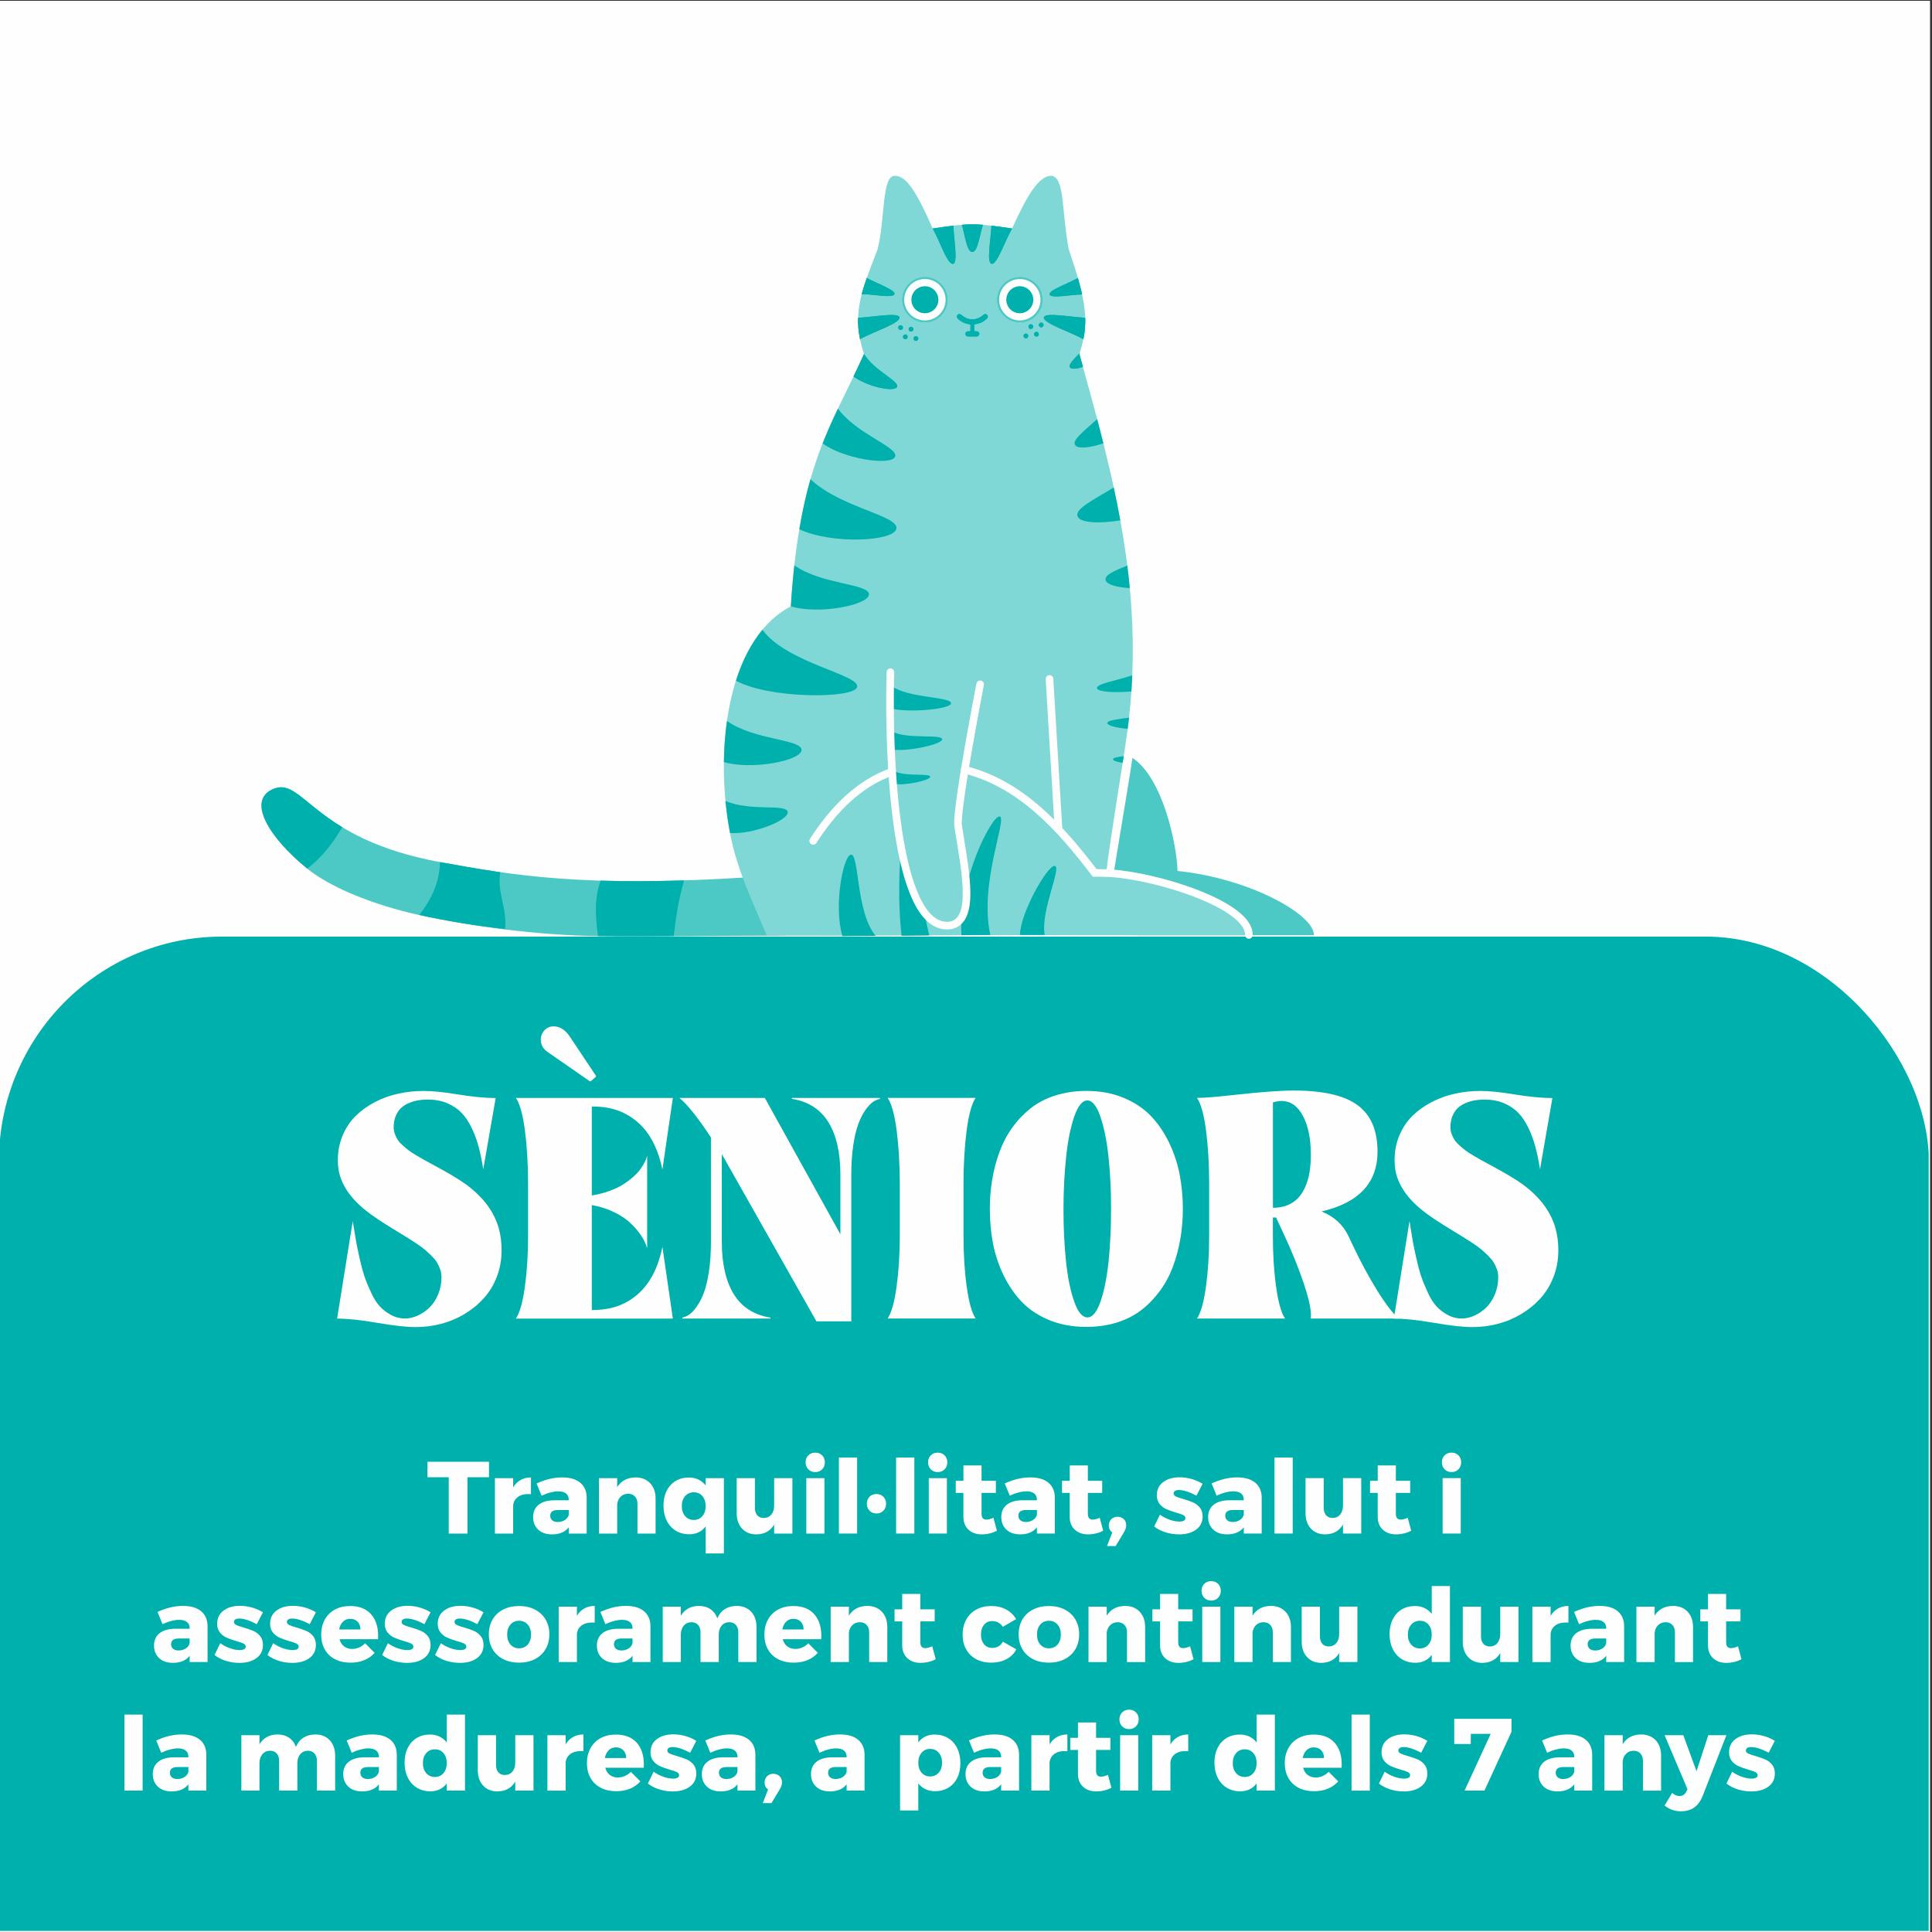 <svg xmlns="http://www.w3.org/2000/svg" xmlns:svg="http://www.w3.org/2000/svg" width="473" height="473" viewBox="0 0 125.148 125.148" id="svg13147"><rect x="0" y="0" width="125.148" height="125.148" fill="#333333" stroke="none"/><defs id="defs13144"><clipPath clipPathUnits="userSpaceOnUse" id="clipPath8621"><path d="M 0,202.45 H 202.45 V 0 H 0 Z" id="path8619"></path></clipPath><clipPath clipPathUnits="userSpaceOnUse" id="clipPath9029"><path d="M 0,202.45 H 202.45 V 0 H 0 Z" id="path9027"></path></clipPath><clipPath clipPathUnits="userSpaceOnUse" id="clipPath8621-5"><path d="M 0,202.45 H 202.45 V 0 H 0 Z" id="path8619-1"></path></clipPath><clipPath clipPathUnits="userSpaceOnUse" id="clipPath6971"><path d="M 0,202.45 H 202.45 V 0 H 0 Z" id="path6969"></path></clipPath><clipPath clipPathUnits="userSpaceOnUse" id="clipPath7475"><path d="M 0,202.45 H 202.45 V 0 H 0 Z" id="path7473"></path></clipPath><clipPath clipPathUnits="userSpaceOnUse" id="clipPath7955"><path d="M 0,202.45 H 202.45 V 0 H 0 Z" id="path7953"></path></clipPath></defs><g id="layer1" transform="matrix(1.01,0,0,1.081,-0.535,-9.038)"><path d="M 0.53,124.318 H 124.315 V 8.408 H 0.53 Z" style="fill:#fefefe;fill-opacity:1;fill-rule:nonzero;stroke:none;stroke-width:0.592" id="path8613"></path><g id="g8615" transform="matrix(0.611,0,0,-0.576,0.529,124.066)" style="fill:#00b0ac;fill-opacity:1"><g id="g8617" clip-path="url(#clipPath8621)" style="fill:#00b0ac;fill-opacity:1"><rect style="fill:#00b0ac;fill-opacity:1;fill-rule:evenodd;stroke-width:0.622" id="rect19679" width="202.583" height="132.097" x="-0.113" y="-103.438" ry="23.391" transform="scale(1,-1)"></rect></g></g><g id="g7949" transform="matrix(0.611,0,0,-0.571,0.899,123.801)"><g id="g7951" clip-path="url(#clipPath7955)"><g id="g7957" transform="translate(78.106,110.117)"><path d="m 0,0 c -17.493,-1.124 -24.984,0.22 -32.442,1.57 -13.396,2.426 -14.412,8.989 -17.565,7.697 -2.878,-1.178 -0.46,-5.119 3.536,-8.361 2.589,-2.101 7.27,-3.88 11.649,-4.85 5.412,-1.198 12.493,-2.148 18.876,-2.239 6.946,-0.099 12.707,0.055 17.72,0.044 4.301,-0.008 8.397,0.862 9.831,1.438 8.193,3.283 -3.354,5.23 -11.608,4.698 z" style="fill:#4cc8c5;fill-opacity:1;fill-rule:evenodd;stroke:none" id="path7959"></path></g><g id="g7961" transform="translate(35.232,115.421)"><path d="m 0,0 c -3.988,2.443 -5.128,4.787 -7.127,3.966 -2.878,-1.182 -0.46,-5.12 3.536,-8.361 l 0.008,-0.006 c 1.484,1.118 2.66,2.622 3.674,4.34 L 0.003,0.003 Z" style="fill:#00b0ac;fill-opacity:1;fill-rule:evenodd;stroke:none" id="path7963"></path></g><g id="g7965" transform="translate(51.37,110.723)"><path d="M 0,0 C -2.005,0.297 -3.856,0.631 -5.704,0.964 L -5.786,0.98 c -0.05,-2.307 -1.077,-4.158 -2.179,-5.554 2.942,-0.648 5.968,-1.129 9.006,-1.476 0.251,2.17 -0.879,3.841 -0.501,5.97 -0.053,-0.005 -0.488,0.058 -0.537,0.077 z" style="fill:#00b0ac;fill-opacity:1;fill-rule:evenodd;stroke:none" id="path7967"></path></g><g id="g7969" transform="translate(70.929,109.773)"><path d="m 0,0 c -3.195,-0.096 -5.99,-0.094 -8.488,-0.017 -0.54,-1.523 -0.644,-3.029 -0.278,-5.819 2.861,-0.036 4.869,0 7.948,0 0.248,1.873 0.402,3.418 1.091,5.844 z" style="fill:#00b0ac;fill-opacity:1;fill-rule:evenodd;stroke:none" id="path7971"></path></g><g id="g7973" transform="translate(118.268,122.634)"><path d="m 0,0 c -0.584,-3.897 -2.44,-14.679 -3.016,-18.576 1.369,0 2.597,-0.011 3.699,-0.033 h 18.358 l 0.003,0.033 c 0.028,2.11 -6.673,5.927 -14.313,6.712 C 4.671,-9.209 3.217,-2.104 0,0" style="fill:#4cc8c5;fill-opacity:1;fill-rule:evenodd;stroke:none" id="path7975"></path></g><g id="g7977" transform="translate(117.549,124.143)"><path d="m 0,0 c 2.324,15.106 -1.148,27.568 -4.855,40.872 1.11,3.374 0.718,5.602 -1.121,11.013 -0.747,3.972 -0.405,7.395 -1.754,7.695 -1.411,0.074 -2.688,-2.242 -4.192,-5.535 -3.781,0.556 -4.324,0.614 -8.328,0 -1.686,3.8 -2.738,5.579 -4.027,5.535 -1.335,-0.105 -0.961,-4.574 -1.754,-7.695 -1.828,-4.77 -2.757,-6.929 -1.426,-11.013 -3.481,-7.711 -6.723,-11.58 -7.687,-26.474 -6.874,-3.633 -8.025,-15.513 -6.34,-24.004 0.758,-3.817 2.339,-7.003 3.82,-10.556 10.091,-0.033 18.141,0.072 28.075,0.047 l 22.505,-0.003 c 0.009,0.08 0.011,0.165 0.011,0.259 0,2.837 -11.597,6.285 -14.962,5.882 C -2.247,-14.001 -0.358,-2.443 0.003,0 Z" style="fill:#7fd8d6;fill-opacity:1;fill-rule:evenodd;stroke:none" id="path7979"></path></g><g id="g7981" transform="translate(102.57,178.579)"><path d="m 0,0 c -0.757,0.061 -1.421,0.063 -2.214,0 0.339,-1.069 0.501,-2.848 1.107,-2.848 0.564,0 0.763,1.779 1.107,2.845 z" style="fill:#00b0ac;fill-opacity:1;fill-rule:evenodd;stroke:none" id="path7983"></path></g><g id="g7985" transform="translate(99.464,178.49)"><path d="m 0,0 c -0.606,-0.072 -1.305,-0.173 -2.165,-0.303 0.716,-1.234 1.556,-3.861 2.151,-3.701 0.518,0.137 0.069,2.533 0.017,4.007 z" style="fill:#00b0ac;fill-opacity:1;fill-rule:evenodd;stroke:none" id="path7987"></path></g><g id="g7989" transform="translate(105.627,178.188)"><path d="M 0,0 C -0.865,0.127 -1.559,0.229 -2.165,0.3 -2.222,-1.171 -2.704,-3.553 -2.148,-3.701 -1.597,-3.85 -0.716,-1.234 0,0" style="fill:#00b0ac;fill-opacity:1;fill-rule:evenodd;stroke:none" id="path7991"></path></g><g id="g7993" transform="translate(90.381,173.005)"><path d="m 0,0 c -0.195,-0.559 -0.363,-1.082 -0.501,-1.589 l -0.028,-0.105 v -0.005 c 1.146,0.002 3.305,-0.468 3.435,0.008 0.115,0.432 -1.892,1.121 -2.903,1.688 z" style="fill:#00b0ac;fill-opacity:1;fill-rule:evenodd;stroke:none" id="path7995"></path></g><g id="g7997" transform="translate(112.983,171.269)"><path d="M 0,0 C -0.039,0.182 -0.083,0.366 -0.13,0.554 L -0.441,1.718 -0.443,1.732 C -1.435,1.157 -3.531,0.449 -3.412,0.008 -3.286,-0.465 -1.148,-0.003 0.003,0 Z" style="fill:#00b0ac;fill-opacity:1;fill-rule:evenodd;stroke:none" id="path7999"></path></g><g id="g8001" transform="translate(89.467,168.821)"><path d="M 0,0 C -0.022,-0.716 0.044,-1.449 0.204,-2.245 1.479,-1.504 4.508,-0.551 4.346,0.061 4.205,0.584 1.573,0.083 0,0" style="fill:#00b0ac;fill-opacity:1;fill-rule:evenodd;stroke:none" id="path8003"></path></g><g id="g8005" transform="translate(113.115,166.577)"><path d="M 0,0 C 0.151,0.755 0.215,1.482 0.193,2.245 -1.38,2.33 -4.002,2.828 -4.142,2.305 -4.307,1.691 -1.278,0.738 -0.003,-0.003 Z" style="fill:#00b0ac;fill-opacity:1;fill-rule:evenodd;stroke:none" id="path8007"></path></g><g id="g8009" transform="translate(101.46,168.4)"><path d="M 0,0 V -1.264" style="fill:none;stroke:#00b0ac;stroke-width:0.399;stroke-linecap:butt;stroke-linejoin:miter;stroke-miterlimit:6.314;stroke-dasharray:none;stroke-opacity:1" id="path8011"></path></g><g id="g8013" transform="translate(93.928,168.042)"><path d="m 0,0 c 0.138,0 0.248,-0.11 0.248,-0.248 0,-0.138 -0.11,-0.248 -0.248,-0.248 -0.138,0 -0.248,0.11 -0.248,0.248 C -0.248,-0.11 -0.138,0 0,0" style="fill:#00b0ac;fill-opacity:1;fill-rule:evenodd;stroke:none" id="path8015"></path></g><g id="g8017" transform="translate(95.021,167.874)"><path d="m 0,0 c 0.138,0 0.248,-0.11 0.248,-0.248 0,-0.138 -0.11,-0.248 -0.248,-0.248 -0.138,0 -0.248,0.11 -0.248,0.248 C -0.248,-0.11 -0.138,0 0,0" style="fill:#00b0ac;fill-opacity:1;fill-rule:evenodd;stroke:none" id="path8019"></path></g><g id="g8021" transform="translate(94.424,167.072)"><path d="m 0,0 c 0.138,0 0.248,-0.11 0.248,-0.248 0,-0.138 -0.11,-0.248 -0.248,-0.248 -0.138,0 -0.248,0.11 -0.248,0.248 C -0.248,-0.11 -0.138,0 0,0" style="fill:#00b0ac;fill-opacity:1;fill-rule:evenodd;stroke:none" id="path8023"></path></g><g id="g8025" transform="translate(95.539,166.893)"><path d="m 0,0 c 0.138,0 0.248,-0.11 0.248,-0.248 0,-0.138 -0.11,-0.248 -0.248,-0.248 -0.138,0 -0.248,0.11 -0.248,0.248 C -0.248,-0.11 -0.138,0 0,0" style="fill:#00b0ac;fill-opacity:1;fill-rule:evenodd;stroke:none" id="path8027"></path></g><g id="g8029" transform="translate(108.687,168.315)"><path d="m 0,0 c -0.138,0 -0.248,-0.11 -0.248,-0.248 0,-0.138 0.11,-0.248 0.248,-0.248 0.138,0 0.248,0.11 0.248,0.248 C 0.248,-0.11 0.138,0 0,0" style="fill:#00b0ac;fill-opacity:1;fill-rule:evenodd;stroke:none" id="path8031"></path></g><g id="g8033" transform="translate(107.596,168.144)"><path d="m 0,0 c -0.138,0 -0.248,-0.11 -0.248,-0.248 0,-0.138 0.11,-0.248 0.248,-0.248 0.138,0 0.248,0.11 0.248,0.248 C 0.248,-0.11 0.138,0 0,0" style="fill:#00b0ac;fill-opacity:1;fill-rule:evenodd;stroke:none" id="path8035"></path></g><g id="g8037" transform="translate(108.191,167.345)"><path d="m 0,0 c -0.138,0 -0.248,-0.11 -0.248,-0.248 0,-0.138 0.11,-0.248 0.248,-0.248 0.138,0 0.248,0.11 0.248,0.248 C 0.248,-0.11 0.138,0 0,0" style="fill:#00b0ac;fill-opacity:1;fill-rule:evenodd;stroke:none" id="path8039"></path></g><g id="g8041" transform="translate(107.078,167.166)"><path d="m 0,0 c -0.138,0 -0.248,-0.11 -0.248,-0.248 0,-0.138 0.11,-0.248 0.248,-0.248 0.138,0 0.248,0.11 0.248,0.248 C 0.248,-0.11 0.138,0 0,0" style="fill:#00b0ac;fill-opacity:1;fill-rule:evenodd;stroke:none" id="path8043"></path></g><g id="g8045" transform="translate(106.935,172.936)"><path d="M 0,0 C 1.225,-0.273 1.997,-1.484 1.727,-2.71 1.454,-3.935 0.242,-4.707 -0.983,-4.437 -2.209,-4.164 -2.98,-2.952 -2.71,-1.727 -2.437,-0.501 -1.226,0.27 0,0" style="fill:#fefefe;fill-opacity:1;fill-rule:evenodd;stroke:none" id="path8047"></path></g><g id="g8049" transform="translate(106.748,172.101)"><path d="M 0,0 C 0.763,-0.171 1.245,-0.925 1.077,-1.691 0.906,-2.454 0.151,-2.936 -0.614,-2.768 -1.377,-2.597 -1.859,-1.843 -1.691,-1.077 -1.52,-0.314 -0.766,0.168 0,0" style="fill:#00b0ac;fill-opacity:1;fill-rule:evenodd;stroke:none" id="path8051"></path></g><g id="g8053" transform="translate(96.974,172.936)"><path d="M 0,0 C 1.226,-0.273 1.997,-1.484 1.727,-2.71 1.454,-3.935 0.242,-4.707 -0.983,-4.437 -2.209,-4.164 -2.98,-2.952 -2.71,-1.727 -2.437,-0.501 -1.226,0.27 0,0" style="fill:#fefefe;fill-opacity:1;fill-rule:evenodd;stroke:none" id="path8055"></path></g><g id="g8057" transform="translate(96.787,172.101)"><path d="M 0,0 C 0.763,-0.171 1.245,-0.925 1.077,-1.691 0.906,-2.454 0.152,-2.936 -0.614,-2.768 -1.377,-2.597 -1.859,-1.843 -1.691,-1.077 -1.52,-0.314 -0.766,0.168 0,0" style="fill:#00b0ac;fill-opacity:1;fill-rule:evenodd;stroke:none" id="path8059"></path></g><g id="g8061" transform="translate(106.935,172.936)"><path d="M 0,0 C 1.225,-0.273 1.997,-1.484 1.727,-2.71 1.454,-3.935 0.242,-4.707 -0.983,-4.437 -2.209,-4.164 -2.98,-2.952 -2.71,-1.727 -2.437,-0.501 -1.226,0.27 0,0 Z" style="fill:none;stroke:#4cc8c5;stroke-width:0.201;stroke-linecap:butt;stroke-linejoin:miter;stroke-miterlimit:6.314;stroke-dasharray:none;stroke-opacity:1" id="path8063"></path></g><g id="g8065" transform="translate(101,167.406)"><path d="m 0,0 h 0.92 c 0.149,0 0.273,-0.121 0.273,-0.273 0,-0.148 -0.122,-0.272 -0.273,-0.272 H 0 c -0.149,0 -0.273,0.121 -0.273,0.272 C -0.273,-0.124 -0.151,0 0,0" style="fill:#00b0ac;fill-opacity:1;fill-rule:evenodd;stroke:none" id="path8067"></path></g><g id="g8069" transform="translate(101.675,168.675)"><path d="m 0,0 c -1.217,-0.135 -1.404,0.87 -1.782,0.435 -0.237,-0.272 0.278,-0.576 0.433,-0.675 0.572,-0.366 1.338,-0.402 1.969,-0.151 0.289,0.116 0.363,0.179 0.575,0.35 C 1.25,0.003 1.308,0.047 1.35,0.102 1.468,0.256 1.399,0.441 1.264,0.512 1.069,0.614 0.945,0.449 0.851,0.377 0.631,0.212 0.358,0.038 0,0" style="fill:#00b0ac;fill-opacity:1;fill-rule:evenodd;stroke:none" id="path8071"></path></g><g id="g8073" transform="translate(96.974,172.936)"><path d="M 0,0 C 1.226,-0.273 1.997,-1.484 1.727,-2.71 1.454,-3.935 0.242,-4.707 -0.983,-4.437 -2.209,-4.164 -2.98,-2.952 -2.71,-1.727 -2.437,-0.501 -1.226,0.27 0,0 Z" style="fill:none;stroke:#4cc8c5;stroke-width:0.201;stroke-linecap:butt;stroke-linejoin:miter;stroke-miterlimit:6.314;stroke-dasharray:none;stroke-opacity:1" id="path8075"></path></g><g id="g8077" transform="translate(90.092,165.015)"><path d="M 0,0 C -0.372,-0.821 -0.738,-1.6 -1.102,-2.352 0.339,-3.426 3.14,-4.01 3.451,-3.467 3.8,-2.859 1.102,-1.798 0,0" style="fill:#00b0ac;fill-opacity:1;fill-rule:evenodd;stroke:none" id="path8079"></path></g><g id="g8081" transform="translate(82.777,142.843)"><path d="M 0,0 C -0.146,-1.327 -0.273,-2.754 -0.372,-4.302 2.545,-5.189 7.7,-4.183 7.827,-3.087 7.965,-1.906 2.922,-2.063 0,0" style="fill:#00b0ac;fill-opacity:1;fill-rule:evenodd;stroke:none" id="path8083"></path></g><g id="g8085" transform="translate(84.468,151.884)"><path d="M 0,0 C -0.443,-1.55 -0.837,-3.272 -1.17,-5.255 2.217,-6.846 8.659,-6.541 9.011,-5.23 9.388,-3.82 3.186,-3.027 0,0" style="fill:#00b0ac;fill-opacity:1;fill-rule:evenodd;stroke:none" id="path8087"></path></g><g id="g8089" transform="translate(87.352,159.292)"><path d="m 0,0 c -0.565,-1.187 -1.104,-2.377 -1.608,-3.655 2.299,-1.666 7.149,-2.346 7.595,-1.418 0.482,1 -4.04,2.371 -5.987,5.076 z" style="fill:#00b0ac;fill-opacity:1;fill-rule:evenodd;stroke:none" id="path8091"></path></g><g id="g8093" transform="translate(110.493,115.325)"><path d="M 0,0 -0.934,15.596" style="fill:none;stroke:#fefefe;stroke-width:0.799;stroke-linecap:round;stroke-linejoin:miter;stroke-miterlimit:6.314;stroke-dasharray:none;stroke-opacity:1" id="path8095"></path></g><g id="g8097" transform="translate(84.757,113.928)"><path d="M 0,0 C 2.096,3.264 4.786,6.045 8.287,7.257" style="fill:none;stroke:#fefefe;stroke-width:0.799;stroke-linecap:round;stroke-linejoin:miter;stroke-miterlimit:6.314;stroke-dasharray:none;stroke-opacity:1" id="path8099"></path></g><g id="g8101" transform="translate(100.664,121.395)"><path d="m 0,0 c 5.929,-1.493 10.044,-6.128 13.632,-10.823 l 1.532,-0.028 c 5.133,-0.308 14.744,-3.387 14.656,-6.488" style="fill:none;stroke:#fefefe;stroke-width:0.799;stroke-linecap:round;stroke-linejoin:miter;stroke-miterlimit:6.314;stroke-dasharray:none;stroke-opacity:1" id="path8103"></path></g><g id="g8105" transform="translate(79.425,136.082)"><path d="M 0,0 C -1.22,-1.468 -2.132,-3.302 -2.779,-5.343 0.664,-7.24 9.355,-7.238 9.914,-6.073 10.545,-4.756 2.578,-3.558 0.003,0 Z" style="fill:#00b0ac;fill-opacity:1;fill-rule:evenodd;stroke:none" id="path8107"></path></g><g id="g8109" transform="translate(75.705,126.514)"><path d="M 0,0 C -0.201,-1.413 -0.306,-2.867 -0.325,-4.316 2.597,-5.175 7.697,-4.178 7.824,-3.087 7.962,-1.906 2.919,-2.063 -0.003,0 Z" style="fill:#00b0ac;fill-opacity:1;fill-rule:evenodd;stroke:none" id="path8111"></path></g><g id="g8113" transform="translate(75.545,118.128)"><path d="m 0,0 c 0.11,-1.162 0.273,-2.291 0.479,-3.371 2.399,-0.19 6.122,1.33 6.059,2.184 C 6.466,-0.251 2.572,-1.159 0,0" style="fill:#00b0ac;fill-opacity:1;fill-rule:evenodd;stroke:none" id="path8115"></path></g><g id="g8117" transform="translate(99.227,128.359)"><path d="m 0,0 c -0.083,-0.647 -4.74,-1.03 -6.455,-0.493 l 0.286,2.267 C -4.456,0.543 0.088,0.697 0,0" style="fill:#00b0ac;fill-opacity:1;fill-rule:evenodd;stroke:none" id="path8119"></path></g><g id="g8121" transform="translate(98.29,124.584)"><path d="M 0,0 C 0,-0.537 -3.77,-1.333 -5.23,-1.068 V 0.815 C -3.701,-0.016 0,0.581 0,0.003 Z" style="fill:#00b0ac;fill-opacity:1;fill-rule:evenodd;stroke:none" id="path8123"></path></g><g id="g8125" transform="translate(97.035,120.656)"><path d="M 0,0 C 0,-0.38 -2.671,-0.945 -3.704,-0.757 V 0.576 C -2.622,-0.014 0,0.41 0,0" style="fill:#00b0ac;fill-opacity:1;fill-rule:evenodd;stroke:none" id="path8127"></path></g><g id="g8129" transform="translate(118.152,129.607)"><path d="M 0,0 C 0.039,0.567 0.069,1.129 0.091,1.691 -1.713,1.104 -3.723,0.79 -3.611,0.333 -3.517,-0.052 -1.743,-0.149 0,0" style="fill:#00b0ac;fill-opacity:1;fill-rule:evenodd;stroke:none" id="path8131"></path></g><g id="g8133" transform="translate(117.767,125.685)"><path d="M 0,0 C 0.049,0.394 0.099,0.785 0.14,1.176 -1.088,0.997 -2.173,0.906 -2.137,0.595 -2.107,0.328 -1.14,0.105 0,0" style="fill:#00b0ac;fill-opacity:1;fill-rule:evenodd;stroke:none" id="path8135"></path></g><g id="g8137" transform="translate(117.235,122.119)"><path d="M 0,0 0.011,0.063 0.047,0.292 0.08,0.51 0.11,0.7 H 0.107 L 0.08,0.697 H 0.074 L 0.058,0.694 0.052,0.691 H 0.041 L 0.022,0.689 0.006,0.686 -0.008,0.683 -0.028,0.68 H -0.036 L -0.061,0.678 -0.066,0.675 -0.091,0.672 H -0.094 L -0.121,0.666 -0.149,0.664 H -0.157 L -0.176,0.658 H -0.187 L -0.204,0.655 -0.218,0.653 -0.231,0.65 H -0.248 L -0.259,0.647 H -0.267 L -0.278,0.644 -0.284,0.642 -0.309,0.639 H -0.311 L -0.325,0.636 -0.336,0.633 H -0.339 L -0.361,0.631 -0.383,0.628 -0.386,0.625 H -0.394 L -0.41,0.622 -0.421,0.62 -0.435,0.617 -0.449,0.614 H -0.457 L -0.477,0.609 H -0.482 L -0.501,0.606 -0.504,0.603 -0.526,0.6 H -0.529 L -0.545,0.595 H -0.548 -0.554 L -0.57,0.592 -0.578,0.589 -0.592,0.587 -0.614,0.581 -0.625,0.578 -0.633,0.576 -0.647,0.573 H -0.653 L -0.672,0.567 -0.691,0.562 -0.711,0.556 H -0.713 L -0.727,0.553 -0.733,0.551 -0.746,0.548 -0.755,0.545 -0.763,0.543 -0.768,0.54 H -0.771 L -0.779,0.537 -0.79,0.534 -0.796,0.532 -0.804,0.529 -0.81,0.526 -0.826,0.521 -0.84,0.515 H -0.843 L -0.854,0.51 -0.856,0.507 -0.868,0.504 -0.873,0.501 -0.879,0.498 -0.887,0.496 -0.892,0.493 -0.901,0.487 H -0.903 L -0.912,0.482 -0.914,0.479 -0.923,0.474 -0.934,0.468 -0.942,0.46 H -0.945 L -0.95,0.454 -0.953,0.452 -0.958,0.449 -0.961,0.443 -0.964,0.441 -0.969,0.435 H -0.972 L -0.975,0.43 H -0.978 V 0.427 L -0.98,0.424 -0.983,0.421 V 0.419 L -0.986,0.416 V 0.413 H -0.989 L -0.992,0.405 -0.994,0.399 V 0.396 0.394 L -0.997,0.391 V 0.385 0.383 0.38 0.377 L -1,0.372 V 0.369 0.366 L -0.997,0.358 V 0.353 0.35 L -0.994,0.344 V 0.339 L -0.992,0.331 -0.986,0.325 -0.983,0.319 V 0.317 L -0.98,0.311 h 0.002 l 0.003,-0.005 h 0.003 L -0.969,0.3 -0.967,0.297 -0.964,0.295 -0.961,0.292 -0.958,0.286 -0.956,0.284 -0.95,0.281 -0.947,0.278 -0.945,0.275 -0.939,0.273 -0.936,0.27 -0.934,0.264 -0.928,0.262 -0.923,0.259 -0.92,0.256 -0.914,0.253 -0.912,0.251 -0.903,0.245 h 0.002 L -0.895,0.24 -0.892,0.237 -0.884,0.234 -0.881,0.231 -0.873,0.229 -0.87,0.226 -0.862,0.22 h 0.003 L -0.848,0.215 -0.837,0.209 -0.824,0.204 -0.81,0.198 V 0.196 L -0.799,0.193 -0.796,0.19 -0.785,0.187 -0.782,0.185 -0.771,0.179 h 0.005 l 0.011,-0.005 h 0.003 l 0.011,-0.006 h 0.006 l 0.008,-0.005 h 0.005 l 0.011,-0.006 h 0.006 L -0.694,0.151 -0.686,0.149 -0.677,0.146 -0.669,0.143 -0.661,0.14 -0.653,0.138 h 0.008 l 0.012,-0.006 h 0.005 l 0.011,-0.005 h 0.008 l 0.011,-0.006 h 0.006 l 0.014,-0.005 h 0.005 L -0.559,0.113 -0.556,0.11 -0.54,0.107 -0.537,0.105 -0.518,0.102 V 0.099 l 0.02,-0.003 0.019,-0.005 h 0.002 l 0.02,-0.006 0.022,-0.005 0.019,-0.003 0.003,-0.003 0.016,-0.002 h 0.006 l 0.016,-0.006 h 0.006 L -0.353,0.063 -0.347,0.061 -0.33,0.058 -0.322,0.055 -0.309,0.052 H -0.3 L -0.286,0.049 -0.275,0.047 -0.264,0.044 -0.251,0.041 H -0.24 L -0.229,0.038 -0.218,0.036 -0.204,0.033 -0.193,0.03 -0.179,0.028 h 0.008 L -0.154,0.025 -0.146,0.022 -0.13,0.019 h 0.006 l 0.019,-0.002 0.006,-0.003 0.022,-0.003 h 0.003 l 0.022,-0.003 h 0.002 l 0.025,-0.005 z" style="fill:#7fd8d6;fill-opacity:1;fill-rule:evenodd;stroke:none" id="path8139"></path></g><g id="g8141" transform="translate(117.235,122.119)"><path d="m 0,0 0.011,0.063 0.036,0.229 0.036,0.22 0.03,0.19 L 0.083,0.7 0.061,0.697 H 0.052 L 0.022,0.694 -0.008,0.689 H -0.011 L -0.039,0.686 -0.066,0.683 -0.077,0.68 -0.094,0.677 -0.121,0.675 -0.14,0.672 H -0.149 L -0.176,0.666 -0.204,0.664 -0.231,0.658 -0.259,0.655 -0.267,0.653 -0.286,0.65 -0.311,0.644 -0.328,0.642 -0.339,0.639 -0.364,0.633 -0.386,0.631 H -0.388 L -0.413,0.625 -0.438,0.62 H -0.443 L -0.463,0.617 -0.487,0.611 -0.498,0.609 -0.509,0.606 -0.532,0.6 -0.551,0.598 H -0.554 L -0.576,0.592 -0.598,0.587 H -0.6 L -0.62,0.581 -0.639,0.576 -0.647,0.573 -0.658,0.57 -0.677,0.564 -0.691,0.562 -0.697,0.559 -0.716,0.553 -0.735,0.548 -0.752,0.543 -0.768,0.537 -0.774,0.534 -0.801,0.526 -0.812,0.523 -0.818,0.521 -0.832,0.515 -0.845,0.509 -0.859,0.504 -0.873,0.498 -0.876,0.496 -0.884,0.49 -0.895,0.485 -0.901,0.482 -0.906,0.479 -0.917,0.474 -0.925,0.468 H -0.928 L -0.936,0.463 -0.945,0.457 H -0.947 L -0.95,0.454 -0.964,0.443 -0.967,0.441 -0.969,0.438 -0.978,0.427 -0.98,0.424 C -0.992,0.408 -1,0.391 -1.003,0.375 V 0.372 0.353 0.347 0.344 0.339 L -1,0.333 V 0.33 c 0.053,-0.137 0.457,-0.258 0.995,-0.338 z" style="fill:#7fd8d6;fill-opacity:1;fill-rule:evenodd;stroke:none" id="path8143"></path></g><g id="g8145" transform="translate(117.235,122.119)"><path d="M 0,0 0.11,0.702 C -0.532,0.614 -1.019,0.537 -1,0.361 -0.983,0.215 -0.565,0.085 0,0.003 Z" style="fill:#00b0ac;fill-opacity:1;fill-rule:evenodd;stroke:none" id="path8147"></path></g><g id="g8149" transform="translate(113.068,163.671)"><path d="m 0,0 -0.374,1.344 0.03,0.091 C -1.033,0.73 -1.572,0.209 -1.347,-0.069 -1.187,-0.264 -0.658,-0.215 0,0" style="fill:#00b0ac;fill-opacity:1;fill-rule:evenodd;stroke:none" id="path8151"></path></g><g id="g8153" transform="translate(115.219,155.638)"><path d="M 0,0 C -0.212,0.848 -0.432,1.699 -0.655,2.55 -2.066,1.272 -3.332,0.347 -2.961,-0.187 -2.674,-0.595 -1.435,-0.468 0,0.003 Z" style="fill:#00b0ac;fill-opacity:1;fill-rule:evenodd;stroke:none" id="path8155"></path></g><g id="g8157" transform="translate(116.99,147.563)"><path d="M 0,0 C -0.209,1.157 -0.441,2.305 -0.688,3.454 -2.881,2.101 -4.831,1.193 -4.472,0.394 -4.178,-0.264 -2.225,-0.366 0,0" style="fill:#00b0ac;fill-opacity:1;fill-rule:evenodd;stroke:none" id="path8159"></path></g><g id="g8161" transform="translate(117.987,140.455)"><path d="M 0,0 C -0.074,0.793 -0.162,1.584 -0.262,2.368 -1.658,1.796 -2.685,1.369 -2.531,0.824 -2.401,0.369 -1.36,0.077 0,0" style="fill:#00b0ac;fill-opacity:1;fill-rule:evenodd;stroke:none" id="path8163"></path></g><g id="g8165" transform="translate(87.822,103.929)"><path d="M 0,0 C 1.179,0.008 2.327,0.019 3.489,0.036 1.372,2.52 1.793,8.873 0.843,8.54 0.058,8.265 -0.934,3.112 0.003,0 Z" style="fill:#00b0ac;fill-opacity:1;fill-rule:evenodd;stroke:none" id="path8167"></path></g><g id="g8169" transform="translate(106.459,104.058)"><path d="M 0,0 H 0.548 2.594 C 2.143,2.534 4.428,7.136 3.646,7.243 2.883,7.345 0.008,2.228 0,0" style="fill:#00b0ac;fill-opacity:1;fill-rule:evenodd;stroke:none" id="path8171"></path></g><g id="g8173" transform="translate(104.302,116.49)"><path d="m 0,0 c -0.865,-0.008 -4.338,-6.786 -3.985,-12.454 l 3.029,0.017 C -2.17,-6.935 0.931,0.005 0,0" style="fill:#00b0ac;fill-opacity:1;fill-rule:evenodd;stroke:none" id="path8175"></path></g><g id="g8177" transform="translate(93.898,112.24)"><path d="m 0,0 c -0.165,-2.666 -0.184,-5.492 0.135,-8.268 l 2.908,0.036 C 2.815,-7.26 2.702,-6.761 2.614,-6.246 L 2.14,-5.671 0.854,-3.04 -0.003,0.003 Z" style="fill:#00b0ac;fill-opacity:1;fill-rule:evenodd;stroke:none" id="path8179"></path></g><g id="g8181" transform="translate(102.278,130.356)"><path d="m 0,0 c -1.184,-6.199 -2.415,-13.211 -2.322,-14.767 0.683,-4.478 1.923,-9.876 -0.696,-10.512 -5.586,-0.991 -6.687,15.756 -6.401,26.551" style="fill:none;stroke:#fefefe;stroke-width:0.799;stroke-linecap:round;stroke-linejoin:miter;stroke-miterlimit:6.314;stroke-dasharray:none;stroke-opacity:1" id="path8183"></path></g><g id="g8185" transform="translate(102.57,178.579)"><path d="m 0,0 c -0.757,0.061 -1.421,0.063 -2.214,0 0.339,-1.069 0.501,-2.848 1.107,-2.848 0.564,0 0.763,1.779 1.107,2.845 z" style="fill:#00b0ac;fill-opacity:1;fill-rule:evenodd;stroke:none" id="path8187"></path></g><g id="g8189" transform="translate(99.464,178.49)"><path d="m 0,0 c -0.606,-0.072 -1.305,-0.173 -2.165,-0.303 0.716,-1.234 1.556,-3.861 2.151,-3.701 0.518,0.137 0.069,2.533 0.017,4.007 z" style="fill:#00b0ac;fill-opacity:1;fill-rule:evenodd;stroke:none" id="path8191"></path></g><g id="g8193" transform="translate(105.627,178.188)"><path d="M 0,0 C -0.865,0.127 -1.559,0.229 -2.165,0.3 -2.222,-1.171 -2.704,-3.553 -2.148,-3.701 -1.597,-3.85 -0.716,-1.234 0,0" style="fill:#00b0ac;fill-opacity:1;fill-rule:evenodd;stroke:none" id="path8195"></path></g><g id="g8197" transform="translate(90.381,173.005)"><path d="m 0,0 c -0.195,-0.559 -0.363,-1.082 -0.501,-1.589 l -0.028,-0.105 v -0.005 c 1.146,0.002 3.305,-0.468 3.435,0.008 0.115,0.432 -1.892,1.121 -2.903,1.688 z" style="fill:#00b0ac;fill-opacity:1;fill-rule:evenodd;stroke:none" id="path8199"></path></g><g id="g8201" transform="translate(112.983,171.269)"><path d="M 0,0 C -0.039,0.182 -0.083,0.366 -0.13,0.554 L -0.441,1.718 -0.443,1.732 C -1.435,1.157 -3.531,0.449 -3.412,0.008 -3.286,-0.465 -1.148,-0.003 0.003,0 Z" style="fill:#00b0ac;fill-opacity:1;fill-rule:evenodd;stroke:none" id="path8203"></path></g><g id="g8205" transform="translate(89.467,168.821)"><path d="M 0,0 C -0.022,-0.716 0.044,-1.449 0.204,-2.245 1.479,-1.504 4.508,-0.551 4.346,0.061 4.205,0.584 1.573,0.083 0,0" style="fill:#00b0ac;fill-opacity:1;fill-rule:evenodd;stroke:none" id="path8207"></path></g><g id="g8209" transform="translate(113.115,166.577)"><path d="M 0,0 C 0.151,0.755 0.215,1.482 0.193,2.245 -1.38,2.33 -4.002,2.828 -4.142,2.305 -4.307,1.691 -1.278,0.738 -0.003,-0.003 Z" style="fill:#00b0ac;fill-opacity:1;fill-rule:evenodd;stroke:none" id="path8211"></path></g><g id="g8213" transform="translate(101.46,168.4)"><path d="M 0,0 V -1.264" style="fill:none;stroke:#00b0ac;stroke-width:0.399;stroke-linecap:butt;stroke-linejoin:miter;stroke-miterlimit:6.314;stroke-dasharray:none;stroke-opacity:1" id="path8215"></path></g><g id="g8217" transform="translate(93.928,168.042)"><path d="m 0,0 c 0.138,0 0.248,-0.11 0.248,-0.248 0,-0.138 -0.11,-0.248 -0.248,-0.248 -0.138,0 -0.248,0.11 -0.248,0.248 C -0.248,-0.11 -0.138,0 0,0" style="fill:#00b0ac;fill-opacity:1;fill-rule:evenodd;stroke:none" id="path8219"></path></g><g id="g8221" transform="translate(95.021,167.874)"><path d="m 0,0 c 0.138,0 0.248,-0.11 0.248,-0.248 0,-0.138 -0.11,-0.248 -0.248,-0.248 -0.138,0 -0.248,0.11 -0.248,0.248 C -0.248,-0.11 -0.138,0 0,0" style="fill:#00b0ac;fill-opacity:1;fill-rule:evenodd;stroke:none" id="path8223"></path></g><g id="g8225" transform="translate(94.424,167.072)"><path d="m 0,0 c 0.138,0 0.248,-0.11 0.248,-0.248 0,-0.138 -0.11,-0.248 -0.248,-0.248 -0.138,0 -0.248,0.11 -0.248,0.248 C -0.248,-0.11 -0.138,0 0,0" style="fill:#00b0ac;fill-opacity:1;fill-rule:evenodd;stroke:none" id="path8227"></path></g><g id="g8229" transform="translate(95.539,166.893)"><path d="m 0,0 c 0.138,0 0.248,-0.11 0.248,-0.248 0,-0.138 -0.11,-0.248 -0.248,-0.248 -0.138,0 -0.248,0.11 -0.248,0.248 C -0.248,-0.11 -0.138,0 0,0" style="fill:#00b0ac;fill-opacity:1;fill-rule:evenodd;stroke:none" id="path8231"></path></g><g id="g8233" transform="translate(108.687,168.315)"><path d="m 0,0 c -0.138,0 -0.248,-0.11 -0.248,-0.248 0,-0.138 0.11,-0.248 0.248,-0.248 0.138,0 0.248,0.11 0.248,0.248 C 0.248,-0.11 0.138,0 0,0" style="fill:#00b0ac;fill-opacity:1;fill-rule:evenodd;stroke:none" id="path8235"></path></g><g id="g8237" transform="translate(107.596,168.144)"><path d="m 0,0 c -0.138,0 -0.248,-0.11 -0.248,-0.248 0,-0.138 0.11,-0.248 0.248,-0.248 0.138,0 0.248,0.11 0.248,0.248 C 0.248,-0.11 0.138,0 0,0" style="fill:#00b0ac;fill-opacity:1;fill-rule:evenodd;stroke:none" id="path8239"></path></g><g id="g8241" transform="translate(108.191,167.345)"><path d="m 0,0 c -0.138,0 -0.248,-0.11 -0.248,-0.248 0,-0.138 0.11,-0.248 0.248,-0.248 0.138,0 0.248,0.11 0.248,0.248 C 0.248,-0.11 0.138,0 0,0" style="fill:#00b0ac;fill-opacity:1;fill-rule:evenodd;stroke:none" id="path8243"></path></g><g id="g8245" transform="translate(107.078,167.166)"><path d="m 0,0 c -0.138,0 -0.248,-0.11 -0.248,-0.248 0,-0.138 0.11,-0.248 0.248,-0.248 0.138,0 0.248,0.11 0.248,0.248 C 0.248,-0.11 0.138,0 0,0" style="fill:#00b0ac;fill-opacity:1;fill-rule:evenodd;stroke:none" id="path8247"></path></g><g id="g8249" transform="translate(106.935,172.936)"><path d="M 0,0 C 1.225,-0.273 1.997,-1.484 1.727,-2.71 1.454,-3.935 0.242,-4.707 -0.983,-4.437 -2.209,-4.164 -2.98,-2.952 -2.71,-1.727 -2.437,-0.501 -1.226,0.27 0,0" style="fill:#fefefe;fill-opacity:1;fill-rule:evenodd;stroke:none" id="path8251"></path></g><g id="g8253" transform="translate(106.748,172.101)"><path d="M 0,0 C 0.763,-0.171 1.245,-0.925 1.077,-1.691 0.906,-2.454 0.151,-2.936 -0.614,-2.768 -1.377,-2.597 -1.859,-1.843 -1.691,-1.077 -1.52,-0.314 -0.766,0.168 0,0" style="fill:#00b0ac;fill-opacity:1;fill-rule:evenodd;stroke:none" id="path8255"></path></g><g id="g8257" transform="translate(96.974,172.936)"><path d="M 0,0 C 1.226,-0.273 1.997,-1.484 1.727,-2.71 1.454,-3.935 0.242,-4.707 -0.983,-4.437 -2.209,-4.164 -2.98,-2.952 -2.71,-1.727 -2.437,-0.501 -1.226,0.27 0,0" style="fill:#fefefe;fill-opacity:1;fill-rule:evenodd;stroke:none" id="path8259"></path></g><g id="g8261" transform="translate(96.787,172.101)"><path d="M 0,0 C 0.763,-0.171 1.245,-0.925 1.077,-1.691 0.906,-2.454 0.152,-2.936 -0.614,-2.768 -1.377,-2.597 -1.859,-1.843 -1.691,-1.077 -1.52,-0.314 -0.766,0.168 0,0" style="fill:#00b0ac;fill-opacity:1;fill-rule:evenodd;stroke:none" id="path8263"></path></g><g id="g8265" transform="translate(106.935,172.936)"><path d="M 0,0 C 1.225,-0.273 1.997,-1.484 1.727,-2.71 1.454,-3.935 0.242,-4.707 -0.983,-4.437 -2.209,-4.164 -2.98,-2.952 -2.71,-1.727 -2.437,-0.501 -1.226,0.27 0,0 Z" style="fill:none;stroke:#4cc8c5;stroke-width:0.201;stroke-linecap:butt;stroke-linejoin:miter;stroke-miterlimit:6.314;stroke-dasharray:none;stroke-opacity:1" id="path8267"></path></g><g id="g8269" transform="translate(101,167.406)"><path d="m 0,0 h 0.92 c 0.149,0 0.273,-0.121 0.273,-0.273 0,-0.148 -0.122,-0.272 -0.273,-0.272 H 0 c -0.149,0 -0.273,0.121 -0.273,0.272 C -0.273,-0.124 -0.151,0 0,0" style="fill:#00b0ac;fill-opacity:1;fill-rule:evenodd;stroke:none" id="path8271"></path></g><g id="g8273" transform="translate(101.675,168.675)"><path d="m 0,0 c -1.217,-0.135 -1.404,0.87 -1.782,0.435 -0.237,-0.272 0.278,-0.576 0.433,-0.675 0.572,-0.366 1.338,-0.402 1.969,-0.151 0.289,0.116 0.363,0.179 0.575,0.35 C 1.25,0.003 1.308,0.047 1.35,0.102 1.468,0.256 1.399,0.441 1.264,0.512 1.069,0.614 0.945,0.449 0.851,0.377 0.631,0.212 0.358,0.038 0,0" style="fill:#00b0ac;fill-opacity:1;fill-rule:evenodd;stroke:none" id="path8275"></path></g><g id="g8277" transform="translate(96.974,172.936)"><path d="M 0,0 C 1.226,-0.273 1.997,-1.484 1.727,-2.71 1.454,-3.935 0.242,-4.707 -0.983,-4.437 -2.209,-4.164 -2.98,-2.952 -2.71,-1.727 -2.437,-0.501 -1.226,0.27 0,0 Z" style="fill:none;stroke:#4cc8c5;stroke-width:0.201;stroke-linecap:butt;stroke-linejoin:miter;stroke-miterlimit:6.314;stroke-dasharray:none;stroke-opacity:1" id="path8279"></path></g><g id="g8281" transform="translate(90.092,165.015)"><path d="M 0,0 C -0.372,-0.821 -0.738,-1.6 -1.102,-2.352 0.339,-3.426 3.14,-4.01 3.451,-3.467 3.8,-2.859 1.102,-1.798 0,0" style="fill:#00b0ac;fill-opacity:1;fill-rule:evenodd;stroke:none" id="path8283"></path></g><g id="g8285" transform="translate(113.068,163.671)"><path d="m 0,0 -0.374,1.344 0.03,0.091 C -1.033,0.73 -1.572,0.209 -1.347,-0.069 -1.187,-0.264 -0.658,-0.215 0,0" style="fill:#00b0ac;fill-opacity:1;fill-rule:evenodd;stroke:none" id="path8287"></path></g><g id="g8293" transform="translate(42.753,61.459)"></g></g></g><g id="g11395" transform="matrix(0.597,0,0,-0.558,113.966,113.387)"><path d="m 0,0 c -0.77,0.403 -1.401,0.606 -1.893,0.606 -0.168,0 -0.304,-0.032 -0.406,-0.094 -0.102,-0.062 -0.154,-0.156 -0.154,-0.28 0,-0.132 0.081,-0.238 0.242,-0.319 0.161,-0.082 0.418,-0.169 0.77,-0.265 0.426,-0.124 0.78,-0.247 1.062,-0.368 0.282,-0.122 0.526,-0.305 0.732,-0.55 0.205,-0.246 0.307,-0.567 0.307,-0.963 0,-0.601 -0.232,-1.072 -0.698,-1.413 -0.466,-0.342 -1.072,-0.512 -1.82,-0.512 -0.507,0 -0.99,0.071 -1.452,0.214 -0.463,0.143 -0.872,0.354 -1.233,0.633 l 0.617,1.265 c 0.337,-0.235 0.69,-0.416 1.061,-0.545 0.37,-0.128 0.721,-0.193 1.05,-0.193 0.191,0 0.343,0.032 0.456,0.094 0.114,0.062 0.171,0.153 0.171,0.27 0,0.146 -0.082,0.26 -0.248,0.341 -0.165,0.08 -0.423,0.168 -0.775,0.264 -0.418,0.125 -0.762,0.248 -1.034,0.369 -0.272,0.121 -0.508,0.302 -0.71,0.544 -0.201,0.243 -0.302,0.558 -0.302,0.946 0,0.602 0.227,1.073 0.682,1.414 0.455,0.341 1.042,0.512 1.76,0.512 0.433,0 0.86,-0.058 1.282,-0.176 0.421,-0.117 0.819,-0.29 1.193,-0.517 z m -7.096,-4.653 c -0.227,-0.557 -0.532,-0.97 -0.913,-1.238 -0.381,-0.267 -0.854,-0.401 -1.418,-0.401 -0.33,0 -0.639,0.05 -0.924,0.149 -0.287,0.099 -0.565,0.254 -0.836,0.467 l 0.814,1.354 c 0.139,-0.117 0.271,-0.202 0.396,-0.253 0.124,-0.052 0.257,-0.077 0.396,-0.077 0.322,0 0.561,0.151 0.715,0.451 l 0.143,0.275 -2.464,5.808 h 2.012 l 1.419,-3.872 1.265,3.872 h 1.947 l -2.552,-6.534 z m -6.621,6.611 c 0.653,0 1.175,-0.205 1.567,-0.616 0.392,-0.411 0.589,-0.965 0.589,-1.661 v -3.752 h -1.948 v 3.19 c 0,0.338 -0.091,0.604 -0.275,0.798 -0.183,0.195 -0.428,0.292 -0.737,0.292 -0.323,-0.008 -0.589,-0.114 -0.797,-0.32 -0.209,-0.205 -0.332,-0.476 -0.369,-0.814 v -3.146 h -1.958 V 1.88 h 1.958 V 0.912 c 0.213,0.345 0.486,0.605 0.82,0.781 0.333,0.175 0.717,0.264 1.15,0.264 z m -8.361,-4.785 c 0.294,0 0.55,0.072 0.77,0.215 0.22,0.143 0.359,0.329 0.418,0.555 v 0.517 h -1.166 c -0.549,0 -0.824,-0.205 -0.824,-0.616 0,-0.205 0.071,-0.369 0.213,-0.49 0.144,-0.121 0.34,-0.181 0.589,-0.181 m 0.506,4.785 c 0.821,0 1.46,-0.189 1.915,-0.567 0.455,-0.377 0.685,-0.908 0.693,-1.589 V -4.07 h -1.926 v 0.671 c -0.396,-0.505 -0.993,-0.758 -1.792,-0.758 -0.631,0 -1.128,0.171 -1.491,0.512 -0.363,0.341 -0.544,0.79 -0.544,1.347 0,0.564 0.196,1.005 0.589,1.32 0.391,0.316 0.955,0.477 1.688,0.484 h 1.55 v 0.066 c 0,0.287 -0.097,0.506 -0.291,0.661 -0.194,0.154 -0.475,0.231 -0.842,0.231 -0.25,0 -0.53,-0.041 -0.842,-0.122 -0.311,-0.08 -0.625,-0.198 -0.94,-0.351 l -0.539,1.319 c 0.484,0.22 0.948,0.384 1.391,0.49 0.443,0.106 0.904,0.16 1.381,0.16 z m -12.21,1.683 h 6.149 V 2.244 l -2.904,-6.314 h -2.134 l 2.805,6.094 H -32 l -0.011,-1.089 h -1.771 z M -37.335,0 c -0.77,0.403 -1.401,0.606 -1.892,0.606 -0.169,0 -0.305,-0.032 -0.407,-0.094 -0.102,-0.062 -0.154,-0.156 -0.154,-0.28 0,-0.132 0.081,-0.238 0.243,-0.319 0.161,-0.082 0.418,-0.169 0.769,-0.265 0.426,-0.124 0.78,-0.247 1.062,-0.368 0.282,-0.122 0.527,-0.305 0.732,-0.55 0.205,-0.246 0.308,-0.567 0.308,-0.963 0,-0.601 -0.233,-1.072 -0.699,-1.413 -0.465,-0.342 -1.072,-0.512 -1.82,-0.512 -0.506,0 -0.99,0.071 -1.452,0.214 -0.462,0.143 -0.872,0.354 -1.232,0.633 l 0.616,1.265 c 0.337,-0.235 0.691,-0.416 1.061,-0.545 0.37,-0.128 0.721,-0.193 1.051,-0.193 0.19,0 0.342,0.032 0.456,0.094 0.113,0.062 0.17,0.153 0.17,0.27 0,0.146 -0.082,0.26 -0.247,0.341 -0.166,0.08 -0.424,0.168 -0.775,0.264 -0.419,0.125 -0.763,0.248 -1.035,0.369 -0.271,0.121 -0.507,0.302 -0.71,0.544 -0.201,0.243 -0.302,0.558 -0.302,0.946 0,0.602 0.228,1.073 0.683,1.414 0.455,0.341 1.041,0.512 1.76,0.512 0.432,0 0.859,-0.058 1.281,-0.176 0.422,-0.117 0.82,-0.29 1.194,-0.517 z m -7.48,4.092 h 1.958 v -8.163 h -1.958 z m -2.959,-4.664 c 0,0.344 -0.101,0.621 -0.303,0.831 -0.202,0.209 -0.467,0.314 -0.797,0.314 -0.307,0 -0.567,-0.102 -0.775,-0.308 -0.21,-0.205 -0.347,-0.484 -0.413,-0.836 h 2.289 z m -1.111,2.519 c 0.967,0 1.712,-0.286 2.232,-0.858 0.521,-0.572 0.781,-1.357 0.781,-2.354 0,-0.154 -0.003,-0.272 -0.011,-0.352 h -4.136 c 0.095,-0.337 0.26,-0.596 0.495,-0.775 0.235,-0.18 0.521,-0.269 0.859,-0.269 0.257,0 0.504,0.051 0.742,0.153 0.238,0.103 0.457,0.253 0.654,0.451 l 1.023,-1.023 c -0.308,-0.344 -0.68,-0.606 -1.117,-0.786 -0.436,-0.18 -0.93,-0.27 -1.479,-0.27 -0.638,0 -1.196,0.124 -1.673,0.374 -0.476,0.25 -0.841,0.601 -1.094,1.056 -0.253,0.455 -0.379,0.983 -0.379,1.584 0,0.609 0.128,1.146 0.385,1.612 0.257,0.465 0.619,0.824 1.089,1.078 0.47,0.253 1.012,0.379 1.629,0.379 z m -7.404,-4.554 c 0.382,0 0.69,0.138 0.924,0.413 0.235,0.275 0.352,0.633 0.352,1.072 0,0.448 -0.117,0.807 -0.352,1.079 -0.235,0.272 -0.542,0.406 -0.924,0.406 -0.381,0 -0.691,-0.138 -0.93,-0.412 -0.238,-0.275 -0.357,-0.634 -0.357,-1.073 0,-0.44 0.119,-0.797 0.357,-1.072 0.239,-0.275 0.549,-0.413 0.93,-0.413 m 3.235,6.7 V -4.07 h -1.958 v 0.77 c -0.205,-0.279 -0.456,-0.49 -0.753,-0.632 -0.297,-0.143 -0.632,-0.214 -1.007,-0.214 -0.55,0 -1.034,0.128 -1.452,0.385 -0.419,0.257 -0.743,0.617 -0.974,1.084 -0.23,0.465 -0.346,1.002 -0.346,1.611 0,0.602 0.114,1.129 0.341,1.584 0.228,0.455 0.547,0.807 0.957,1.057 0.411,0.249 0.888,0.374 1.431,0.374 0.381,0 0.724,-0.074 1.029,-0.221 0.304,-0.146 0.562,-0.356 0.775,-0.626 v 2.992 h 1.958 z m -11.22,-3.201 c 0.205,0.344 0.471,0.609 0.797,0.792 0.327,0.183 0.698,0.275 1.117,0.275 V 0.165 c -0.067,0.008 -0.166,0.011 -0.297,0.011 -0.463,0 -0.837,-0.109 -1.122,-0.324 -0.287,-0.216 -0.451,-0.512 -0.495,-0.886 V -4.07 h -1.958 v 5.951 h 1.958 v -0.99 z m -4.444,3.73 c 0.302,0 0.549,-0.097 0.743,-0.292 0.195,-0.194 0.292,-0.446 0.292,-0.753 0,-0.301 -0.097,-0.55 -0.292,-0.748 -0.194,-0.198 -0.441,-0.297 -0.743,-0.297 -0.301,0 -0.548,0.099 -0.742,0.297 -0.195,0.198 -0.292,0.448 -0.292,0.748 0,0.308 0.097,0.559 0.292,0.753 0.194,0.195 0.441,0.292 0.742,0.292 m -0.957,-2.74 h 1.946 v -5.951 h -1.946 z m -0.935,-5.643 c -0.22,-0.124 -0.473,-0.222 -0.76,-0.292 -0.286,-0.069 -0.576,-0.104 -0.869,-0.104 -0.586,0 -1.061,0.168 -1.424,0.505 -0.363,0.338 -0.544,0.803 -0.544,1.397 v 2.552 h -0.825 v 1.298 h 0.825 v 1.65 h 1.947 v -1.65 h 1.54 V 0.297 h -1.54 v -2.244 c 0,-0.419 0.173,-0.627 0.517,-0.627 0.213,0 0.466,0.065 0.759,0.198 l 0.374,-1.386 z m -6.645,4.653 c 0.205,0.344 0.471,0.609 0.797,0.792 0.327,0.183 0.698,0.275 1.117,0.275 V 0.165 c -0.067,0.008 -0.166,0.011 -0.297,0.011 -0.463,0 -0.837,-0.109 -1.122,-0.324 -0.287,-0.216 -0.451,-0.512 -0.495,-0.886 V -4.07 h -1.958 v 5.951 h 1.958 v -0.99 z m -6.391,-3.718 c 0.294,0 0.55,0.072 0.77,0.215 0.22,0.143 0.359,0.329 0.418,0.555 v 0.517 h -1.166 c -0.55,0 -0.825,-0.205 -0.825,-0.616 0,-0.205 0.072,-0.368 0.214,-0.49 0.143,-0.121 0.339,-0.181 0.589,-0.181 m 0.505,4.785 c 0.822,0 1.46,-0.189 1.915,-0.567 0.455,-0.377 0.686,-0.908 0.693,-1.589 v -3.872 h -1.925 v 0.671 c -0.396,-0.505 -0.993,-0.758 -1.793,-0.758 -0.631,0 -1.128,0.171 -1.49,0.512 -0.363,0.341 -0.544,0.79 -0.544,1.347 0,0.565 0.195,1.005 0.588,1.32 0.392,0.316 0.956,0.477 1.689,0.484 h 1.55 v 0.067 c 0,0.286 -0.097,0.505 -0.292,0.66 -0.194,0.154 -0.475,0.23 -0.841,0.23 -0.25,0 -0.53,-0.04 -0.842,-0.121 -0.312,-0.08 -0.625,-0.198 -0.94,-0.351 l -0.54,1.319 c 0.485,0.22 0.948,0.384 1.392,0.49 0.443,0.106 0.903,0.16 1.38,0.16 z m -6.952,-4.51 c 0.381,0 0.691,0.136 0.93,0.407 0.238,0.271 0.357,0.626 0.357,1.067 0,0.44 -0.119,0.797 -0.357,1.072 -0.238,0.275 -0.549,0.413 -0.93,0.413 -0.374,0 -0.678,-0.138 -0.913,-0.413 -0.235,-0.275 -0.352,-0.633 -0.352,-1.072 0,-0.441 0.117,-0.796 0.352,-1.067 0.235,-0.272 0.539,-0.407 0.913,-0.407 m 0.484,4.5 c 0.549,0 1.034,-0.127 1.452,-0.38 0.418,-0.252 0.742,-0.612 0.973,-1.078 0.231,-0.466 0.347,-1.003 0.347,-1.612 0,-0.601 -0.112,-1.129 -0.336,-1.584 -0.224,-0.455 -0.543,-0.806 -0.958,-1.056 -0.414,-0.25 -0.893,-0.374 -1.435,-0.374 -0.374,0 -0.713,0.072 -1.018,0.215 -0.304,0.143 -0.562,0.35 -0.775,0.621 v -2.903 h -1.958 v 8.084 h 1.958 v -0.77 c 0.433,0.557 1.015,0.837 1.75,0.837 m -10.637,-4.775 c 0.294,0 0.55,0.072 0.77,0.215 0.22,0.143 0.359,0.329 0.418,0.555 v 0.517 h -1.166 c -0.55,0 -0.825,-0.205 -0.825,-0.616 0,-0.205 0.072,-0.368 0.214,-0.49 0.144,-0.121 0.34,-0.181 0.589,-0.181 z m 0.506,4.785 c 0.821,0 1.459,-0.189 1.914,-0.567 0.455,-0.377 0.686,-0.908 0.693,-1.589 v -3.872 h -1.925 v 0.671 c -0.396,-0.505 -0.993,-0.758 -1.793,-0.758 -0.63,0 -1.128,0.171 -1.49,0.512 -0.363,0.341 -0.544,0.79 -0.544,1.347 0,0.565 0.196,1.005 0.588,1.32 0.392,0.316 0.956,0.477 1.689,0.484 h 1.55 v 0.067 c 0,0.286 -0.097,0.505 -0.292,0.66 -0.193,0.154 -0.475,0.23 -0.841,0.23 -0.25,0 -0.53,-0.04 -0.842,-0.121 -0.311,-0.08 -0.625,-0.198 -0.94,-0.351 l -0.539,1.319 c 0.484,0.22 0.948,0.384 1.391,0.49 0.443,0.107 0.904,0.16 1.381,0.16 z m -7.195,-4.224 c 0.264,0 0.486,-0.083 0.666,-0.248 0.18,-0.165 0.269,-0.394 0.269,-0.688 0,-0.22 -0.084,-0.469 -0.252,-0.748 l -0.88,-1.462 h -0.935 l 0.572,1.462 c -0.25,0.176 -0.374,0.426 -0.374,0.748 0,0.272 0.087,0.495 0.264,0.671 0.176,0.176 0.399,0.265 0.671,0.265 z m -5.038,-0.562 c 0.294,0 0.55,0.072 0.77,0.215 0.221,0.143 0.36,0.329 0.418,0.555 v 0.517 h -1.165 c -0.55,0 -0.825,-0.205 -0.825,-0.616 0,-0.205 0.072,-0.369 0.214,-0.49 0.143,-0.121 0.339,-0.181 0.588,-0.181 m 0.506,4.785 c 0.822,0 1.46,-0.188 1.915,-0.567 0.455,-0.377 0.685,-0.908 0.693,-1.589 V -4.07 h -1.926 v 0.671 c -0.395,-0.505 -0.993,-0.758 -1.792,-0.758 -0.631,0 -1.128,0.171 -1.49,0.512 -0.364,0.341 -0.545,0.79 -0.545,1.347 0,0.564 0.196,1.005 0.589,1.32 0.392,0.316 0.955,0.477 1.688,0.484 h 1.55 v 0.066 c 0,0.287 -0.096,0.506 -0.291,0.661 -0.194,0.154 -0.475,0.231 -0.842,0.231 -0.249,0 -0.53,-0.041 -0.841,-0.122 -0.312,-0.08 -0.626,-0.198 -0.941,-0.351 l -0.539,1.319 c 0.484,0.22 0.948,0.384 1.391,0.49 0.444,0.106 0.904,0.16 1.381,0.16 z M -115.867,0 c -0.77,0.403 -1.401,0.606 -1.893,0.606 -0.168,0 -0.304,-0.032 -0.407,-0.094 -0.102,-0.062 -0.153,-0.156 -0.153,-0.28 0,-0.132 0.081,-0.238 0.242,-0.319 0.161,-0.082 0.418,-0.169 0.77,-0.265 0.425,-0.124 0.779,-0.247 1.061,-0.368 0.283,-0.122 0.527,-0.305 0.733,-0.55 0.205,-0.246 0.307,-0.567 0.307,-0.963 0,-0.601 -0.233,-1.072 -0.698,-1.413 -0.466,-0.341 -1.072,-0.512 -1.82,-0.512 -0.507,0 -0.99,0.072 -1.453,0.214 -0.462,0.143 -0.872,0.354 -1.232,0.633 l 0.616,1.265 c 0.337,-0.235 0.691,-0.416 1.062,-0.545 0.37,-0.128 0.72,-0.193 1.05,-0.193 0.191,0 0.342,0.032 0.456,0.094 0.114,0.062 0.171,0.153 0.171,0.27 0,0.146 -0.082,0.26 -0.248,0.341 -0.165,0.08 -0.423,0.168 -0.775,0.264 -0.418,0.125 -0.763,0.248 -1.034,0.369 -0.272,0.121 -0.508,0.302 -0.71,0.544 -0.201,0.243 -0.302,0.558 -0.302,0.946 0,0.602 0.227,1.073 0.682,1.414 0.455,0.341 1.042,0.512 1.76,0.512 0.433,0 0.859,-0.058 1.282,-0.176 0.421,-0.117 0.819,-0.29 1.193,-0.517 z m -6.876,-0.572 c 0,0.345 -0.101,0.622 -0.302,0.831 -0.202,0.209 -0.468,0.314 -0.797,0.314 -0.308,0 -0.567,-0.102 -0.776,-0.307 -0.209,-0.206 -0.346,-0.485 -0.412,-0.837 h 2.288 z m -1.111,2.519 c 0.968,0 1.713,-0.286 2.233,-0.858 0.52,-0.572 0.78,-1.357 0.78,-2.354 0,-0.154 -0.003,-0.272 -0.01,-0.352 h -4.136 c 0.095,-0.337 0.26,-0.596 0.495,-0.775 0.235,-0.18 0.52,-0.269 0.858,-0.269 0.257,0 0.505,0.051 0.743,0.153 0.238,0.103 0.457,0.253 0.654,0.451 l 1.022,-1.023 c -0.307,-0.344 -0.68,-0.606 -1.116,-0.786 -0.436,-0.18 -0.93,-0.27 -1.48,-0.27 -0.638,0 -1.195,0.124 -1.672,0.374 -0.476,0.25 -0.842,0.601 -1.095,1.056 -0.252,0.455 -0.379,0.983 -0.379,1.584 0,0.609 0.129,1.146 0.386,1.612 0.257,0.465 0.619,0.824 1.089,1.078 0.47,0.253 1.012,0.379 1.628,0.379 m -5.39,-1.056 c 0.205,0.345 0.471,0.609 0.797,0.792 0.327,0.183 0.698,0.275 1.116,0.275 V 0.164 c -0.066,0.008 -0.165,0.011 -0.297,0.011 -0.462,0 -0.836,-0.109 -1.121,-0.325 -0.287,-0.215 -0.451,-0.511 -0.495,-0.885 v -3.036 h -1.958 V 1.88 h 1.958 V 0.89 Z m -3.454,0.99 V -4.07 h -1.958 v 0.968 c -0.403,-0.69 -1.037,-1.041 -1.903,-1.056 -0.646,0 -1.161,0.206 -1.545,0.621 -0.385,0.414 -0.577,0.966 -0.577,1.656 v 3.762 h 1.958 V -1.32 c 0,-0.337 0.086,-0.601 0.258,-0.792 0.172,-0.19 0.405,-0.285 0.698,-0.285 0.344,0.007 0.616,0.134 0.814,0.379 0.198,0.245 0.297,0.567 0.297,0.963 v 2.937 h 1.958 z m -10.593,-4.488 c 0.381,0 0.69,0.138 0.923,0.413 0.235,0.275 0.352,0.633 0.352,1.072 0,0.448 -0.117,0.807 -0.352,1.079 -0.234,0.272 -0.542,0.406 -0.923,0.406 -0.381,0 -0.691,-0.138 -0.93,-0.412 -0.238,-0.275 -0.357,-0.633 -0.357,-1.073 0,-0.44 0.119,-0.797 0.357,-1.072 0.238,-0.275 0.549,-0.413 0.93,-0.413 m 3.234,6.7 V -4.07 h -1.958 v 0.77 c -0.205,-0.279 -0.456,-0.489 -0.753,-0.632 -0.297,-0.143 -0.632,-0.214 -1.007,-0.214 -0.549,0 -1.034,0.128 -1.452,0.385 -0.418,0.257 -0.742,0.617 -0.973,1.084 -0.231,0.465 -0.347,1.003 -0.347,1.611 0,0.602 0.114,1.129 0.342,1.584 0.227,0.455 0.546,0.807 0.957,1.057 0.411,0.249 0.888,0.374 1.43,0.374 0.381,0 0.725,-0.074 1.029,-0.221 0.305,-0.146 0.563,-0.356 0.775,-0.626 v 2.992 h 1.958 z m -10.439,-6.919 c 0.294,0 0.549,0.072 0.77,0.215 0.22,0.143 0.359,0.329 0.418,0.555 v 0.517 h -1.166 c -0.55,0 -0.825,-0.205 -0.825,-0.616 0,-0.205 0.072,-0.368 0.214,-0.49 0.143,-0.121 0.339,-0.181 0.589,-0.181 m 0.505,4.785 c 0.822,0 1.46,-0.189 1.915,-0.567 0.455,-0.377 0.686,-0.907 0.693,-1.589 v -3.871 h -1.925 v 0.67 c -0.396,-0.505 -0.993,-0.758 -1.793,-0.758 -0.631,0 -1.128,0.171 -1.49,0.512 -0.363,0.341 -0.545,0.79 -0.545,1.347 0,0.565 0.196,1.005 0.589,1.32 0.392,0.316 0.955,0.477 1.688,0.484 h 1.551 v 0.067 c 0,0.286 -0.097,0.505 -0.292,0.66 -0.194,0.154 -0.475,0.231 -0.841,0.231 -0.25,0 -0.53,-0.041 -0.842,-0.122 -0.312,-0.08 -0.626,-0.198 -0.941,-0.351 l -0.539,1.319 c 0.485,0.22 0.948,0.384 1.391,0.49 0.444,0.107 0.904,0.16 1.381,0.16 z m -6.149,0 c 0.646,0 1.162,-0.205 1.551,-0.616 0.388,-0.411 0.583,-0.965 0.583,-1.661 V -4.07 h -1.958 v 3.191 c 0,0.337 -0.088,0.603 -0.264,0.797 -0.176,0.195 -0.414,0.292 -0.715,0.292 -0.345,-0.008 -0.618,-0.134 -0.82,-0.38 -0.202,-0.245 -0.302,-0.566 -0.302,-0.962 V -4.07 h -1.958 v 3.191 c 0,0.337 -0.087,0.603 -0.264,0.797 -0.176,0.195 -0.414,0.292 -0.715,0.292 -0.345,-0.008 -0.62,-0.134 -0.825,-0.38 -0.205,-0.245 -0.309,-0.566 -0.309,-0.962 V -4.07 h -1.946 v 5.951 h 1.946 V 0.902 c 0.206,0.344 0.472,0.606 0.798,0.786 0.326,0.18 0.705,0.27 1.138,0.27 0.485,0 0.899,-0.117 1.243,-0.352 0.345,-0.235 0.591,-0.561 0.737,-0.979 0.191,0.44 0.465,0.772 0.82,0.995 0.356,0.223 0.775,0.336 1.259,0.336 z m -14.817,-4.785 c 0.294,0 0.549,0.072 0.77,0.215 0.22,0.143 0.359,0.329 0.418,0.555 v 0.517 h -1.166 c -0.55,0 -0.825,-0.205 -0.825,-0.616 0,-0.205 0.072,-0.368 0.214,-0.49 0.143,-0.121 0.339,-0.181 0.589,-0.181 m 0.505,4.785 c 0.822,0 1.46,-0.189 1.915,-0.567 0.455,-0.377 0.686,-0.907 0.693,-1.589 v -3.871 h -1.925 v 0.67 c -0.396,-0.505 -0.993,-0.758 -1.793,-0.758 -0.631,0 -1.128,0.171 -1.49,0.512 -0.364,0.341 -0.545,0.79 -0.545,1.347 0,0.565 0.196,1.005 0.589,1.32 0.392,0.316 0.955,0.477 1.688,0.484 h 1.551 v 0.067 c 0,0.286 -0.097,0.505 -0.292,0.66 -0.194,0.154 -0.475,0.231 -0.842,0.231 -0.249,0 -0.529,-0.041 -0.841,-0.122 -0.312,-0.08 -0.626,-0.198 -0.941,-0.351 l -0.539,1.319 c 0.485,0.22 0.948,0.384 1.391,0.49 0.444,0.107 0.904,0.16 1.381,0.16 z m -6.193,2.134 h 1.958 V -4.07 h -1.958 z m 173.72,5.949 C -3.145,9.917 -3.398,9.819 -3.684,9.75 -3.971,9.68 -4.26,9.645 -4.553,9.645 c -0.587,0 -1.062,0.169 -1.424,0.506 -0.363,0.337 -0.545,0.803 -0.545,1.397 V 14.1 h -0.824 v 1.297 h 0.824 v 1.651 h 1.948 v -1.651 h 1.54 V 14.1 h -1.54 v -2.245 c 0,-0.418 0.172,-0.626 0.517,-0.626 0.213,0 0.465,0.065 0.758,0.197 l 0.374,-1.386 z m -7.359,5.72 c 0.653,0 1.176,-0.206 1.567,-0.617 0.392,-0.41 0.589,-0.964 0.589,-1.661 V 9.733 h -1.947 v 3.19 c 0,0.337 -0.092,0.604 -0.275,0.797 -0.183,0.195 -0.429,0.292 -0.737,0.292 -0.324,-0.007 -0.589,-0.114 -0.798,-0.319 -0.208,-0.205 -0.331,-0.476 -0.368,-0.814 V 9.733 h -1.958 v 5.951 h 1.958 v -0.968 c 0.212,0.344 0.485,0.604 0.819,0.78 0.334,0.176 0.717,0.264 1.15,0.264 z m -8.36,-4.785 c 0.294,0 0.55,0.071 0.77,0.215 0.22,0.143 0.359,0.328 0.418,0.555 v 0.517 h -1.166 c -0.55,0 -0.825,-0.205 -0.825,-0.616 0,-0.206 0.072,-0.369 0.214,-0.49 0.143,-0.121 0.339,-0.181 0.589,-0.181 m 0.505,4.785 c 0.822,0 1.46,-0.189 1.915,-0.567 0.455,-0.377 0.686,-0.908 0.693,-1.589 V 9.734 h -1.925 v 0.671 c -0.396,-0.506 -0.993,-0.758 -1.793,-0.758 -0.631,0 -1.128,0.17 -1.49,0.511 -0.363,0.342 -0.545,0.79 -0.545,1.347 0,0.565 0.196,1.005 0.589,1.32 0.392,0.316 0.955,0.477 1.688,0.485 h 1.551 v 0.066 c 0,0.286 -0.097,0.506 -0.292,0.66 -0.194,0.154 -0.475,0.231 -0.841,0.231 -0.25,0 -0.53,-0.04 -0.842,-0.121 -0.312,-0.08 -0.626,-0.198 -0.941,-0.352 l -0.539,1.32 c 0.485,0.22 0.948,0.383 1.391,0.49 0.444,0.106 0.904,0.16 1.381,0.16 z m -5.291,-1.067 c 0.205,0.344 0.471,0.608 0.797,0.792 0.327,0.183 0.698,0.275 1.117,0.275 v -1.794 c -0.067,0.007 -0.166,0.011 -0.297,0.011 -0.463,0 -0.837,-0.109 -1.122,-0.325 -0.287,-0.216 -0.451,-0.512 -0.495,-0.886 V 9.733 h -1.958 v 5.951 h 1.958 v -0.99 z m -3.454,0.99 V 9.734 h -1.958 v 0.968 c -0.403,-0.69 -1.037,-1.042 -1.903,-1.057 -0.645,0 -1.16,0.207 -1.545,0.622 -0.384,0.414 -0.577,0.966 -0.577,1.656 v 3.762 h 1.958 v -3.201 c 0,-0.337 0.086,-0.602 0.258,-0.792 0.173,-0.191 0.405,-0.286 0.698,-0.286 0.345,0.008 0.616,0.134 0.814,0.38 0.198,0.245 0.297,0.566 0.297,0.962 v 2.938 h 1.958 z m -10.593,-4.488 c 0.381,0 0.69,0.138 0.924,0.413 0.235,0.275 0.352,0.633 0.352,1.072 0,0.448 -0.117,0.807 -0.352,1.078 -0.235,0.272 -0.543,0.407 -0.924,0.407 -0.381,0 -0.691,-0.138 -0.93,-0.413 -0.238,-0.275 -0.357,-0.633 -0.357,-1.072 0,-0.44 0.119,-0.797 0.357,-1.072 0.238,-0.275 0.549,-0.413 0.93,-0.413 m 3.234,6.699 V 9.734 H -36.2 v 0.77 c -0.206,-0.279 -0.456,-0.49 -0.754,-0.632 -0.297,-0.143 -0.631,-0.215 -1.006,-0.215 -0.55,0 -1.035,0.129 -1.453,0.386 -0.418,0.257 -0.742,0.617 -0.973,1.083 -0.231,0.466 -0.346,1.003 -0.346,1.612 0,0.601 0.113,1.129 0.341,1.584 0.227,0.455 0.546,0.807 0.957,1.056 0.411,0.25 0.888,0.374 1.43,0.374 0.382,0 0.725,-0.074 1.029,-0.22 0.305,-0.146 0.563,-0.356 0.776,-0.627 v 2.993 h 1.958 z m -9.944,-2.21 V 9.735 h -1.958 v 0.968 c -0.403,-0.69 -1.037,-1.042 -1.903,-1.056 -0.646,0 -1.161,0.206 -1.545,0.621 -0.385,0.414 -0.577,0.966 -0.577,1.656 v 3.762 h 1.958 v -3.201 c 0,-0.337 0.086,-0.601 0.258,-0.792 0.172,-0.191 0.405,-0.285 0.698,-0.285 0.344,0.007 0.616,0.133 0.814,0.379 0.198,0.245 0.297,0.566 0.297,0.962 v 2.938 h 1.958 z m -9.295,0.077 c 0.653,0 1.176,-0.206 1.567,-0.617 0.392,-0.41 0.589,-0.964 0.589,-1.66 V 9.734 h -1.947 v 3.19 c 0,0.337 -0.092,0.604 -0.275,0.797 -0.183,0.195 -0.429,0.292 -0.737,0.292 -0.324,-0.007 -0.589,-0.114 -0.798,-0.319 -0.208,-0.205 -0.331,-0.476 -0.368,-0.814 V 9.734 h -1.958 v 5.951 h 1.958 v -0.968 c 0.212,0.344 0.485,0.604 0.819,0.78 0.334,0.176 0.717,0.265 1.15,0.265 z m -6.413,2.661 c 0.301,0 0.549,-0.097 0.743,-0.292 0.195,-0.193 0.291,-0.445 0.291,-0.753 0,-0.301 -0.096,-0.549 -0.291,-0.747 -0.194,-0.198 -0.442,-0.297 -0.743,-0.297 -0.301,0 -0.549,0.099 -0.742,0.297 -0.195,0.198 -0.292,0.447 -0.292,0.747 0,0.309 0.097,0.56 0.292,0.753 0.193,0.195 0.441,0.292 0.742,0.292 m -0.957,-2.739 h 1.946 V 9.734 h -1.946 z m -0.935,-5.643 c -0.221,-0.125 -0.473,-0.223 -0.76,-0.292 -0.286,-0.07 -0.576,-0.105 -0.869,-0.105 -0.586,0 -1.061,0.169 -1.424,0.506 -0.363,0.337 -0.544,0.803 -0.544,1.397 V 14.1 h -0.825 v 1.297 h 0.825 v 1.651 h 1.947 v -1.651 h 1.54 V 14.1 h -1.54 v -2.245 c 0,-0.418 0.173,-0.626 0.517,-0.626 0.213,0 0.466,0.065 0.759,0.197 l 0.374,-1.386 z m -7.359,5.72 c 0.653,0 1.175,-0.206 1.567,-0.617 0.392,-0.41 0.589,-0.964 0.589,-1.661 V 9.733 h -1.948 v 3.19 c 0,0.337 -0.091,0.604 -0.275,0.797 -0.183,0.195 -0.428,0.292 -0.737,0.292 -0.323,-0.007 -0.589,-0.114 -0.797,-0.319 -0.209,-0.205 -0.332,-0.476 -0.369,-0.814 V 9.733 h -1.958 v 5.951 h 1.958 v -0.968 c 0.213,0.344 0.486,0.604 0.82,0.78 0.333,0.176 0.717,0.265 1.15,0.265 z m -8.185,-1.595 c -0.381,0 -0.69,-0.136 -0.924,-0.407 -0.234,-0.271 -0.351,-0.626 -0.351,-1.066 0,-0.448 0.117,-0.807 0.351,-1.079 0.235,-0.272 0.543,-0.407 0.924,-0.407 0.389,0 0.7,0.136 0.935,0.407 0.235,0.272 0.352,0.631 0.352,1.079 0,0.44 -0.119,0.795 -0.357,1.066 -0.238,0.272 -0.549,0.407 -0.93,0.407 m 0,1.584 c 0.646,0 1.213,-0.126 1.705,-0.379 0.491,-0.253 0.873,-0.609 1.144,-1.067 0.272,-0.458 0.407,-0.988 0.407,-1.589 0,-0.609 -0.136,-1.142 -0.407,-1.601 -0.272,-0.458 -0.653,-0.814 -1.144,-1.067 -0.491,-0.253 -1.059,-0.379 -1.705,-0.379 -0.646,0 -1.213,0.126 -1.705,0.379 -0.491,0.253 -0.871,0.609 -1.139,1.067 -0.267,0.458 -0.401,0.992 -0.401,1.601 0,0.601 0.134,1.131 0.401,1.589 0.268,0.458 0.647,0.814 1.139,1.067 0.492,0.253 1.059,0.379 1.705,0.379 m -4.94,-2.233 c -0.279,0.411 -0.667,0.616 -1.165,0.616 -0.352,0 -0.639,-0.133 -0.859,-0.401 -0.22,-0.267 -0.329,-0.614 -0.329,-1.039 0,-0.433 0.109,-0.781 0.329,-1.045 0.22,-0.265 0.506,-0.396 0.859,-0.396 0.542,0 0.931,0.223 1.165,0.671 l 1.441,-0.825 c -0.235,-0.455 -0.586,-0.807 -1.056,-1.056 -0.469,-0.25 -1.02,-0.374 -1.65,-0.374 -0.609,0 -1.144,0.124 -1.607,0.374 -0.462,0.249 -0.819,0.601 -1.072,1.056 -0.253,0.455 -0.379,0.983 -0.379,1.584 0,0.609 0.129,1.146 0.386,1.611 0.256,0.466 0.617,0.825 1.083,1.079 0.466,0.253 1.003,0.379 1.612,0.379 0.594,0 1.121,-0.123 1.584,-0.369 0.462,-0.245 0.821,-0.591 1.078,-1.039 l -1.419,-0.825 z m -7.215,-3.475 c -0.22,-0.125 -0.473,-0.223 -0.759,-0.292 -0.287,-0.07 -0.577,-0.104 -0.869,-0.104 -0.587,0 -1.062,0.168 -1.424,0.505 -0.364,0.337 -0.545,0.803 -0.545,1.397 v 2.552 h -0.825 v 1.297 h 0.825 v 1.651 h 1.948 v -1.651 h 1.539 v -1.297 h -1.539 v -2.245 c 0,-0.418 0.172,-0.626 0.517,-0.626 0.212,0 0.465,0.065 0.758,0.198 l 0.374,-1.386 z m -7.359,5.72 c 0.653,0 1.175,-0.206 1.567,-0.617 0.392,-0.41 0.589,-0.964 0.589,-1.66 V 9.734 h -1.948 v 3.19 c 0,0.337 -0.091,0.604 -0.274,0.797 -0.184,0.195 -0.429,0.292 -0.738,0.292 -0.323,-0.007 -0.588,-0.114 -0.797,-0.319 -0.208,-0.205 -0.332,-0.476 -0.369,-0.814 V 9.734 h -1.958 v 5.951 h 1.958 v -0.968 c 0.213,0.344 0.486,0.604 0.82,0.78 0.334,0.176 0.717,0.265 1.15,0.265 z m -6.831,-2.53 c 0,0.344 -0.101,0.621 -0.303,0.831 -0.202,0.208 -0.467,0.314 -0.797,0.314 -0.307,0 -0.566,-0.103 -0.775,-0.308 -0.21,-0.205 -0.347,-0.484 -0.413,-0.836 h 2.289 z m -1.111,2.519 c 0.967,0 1.712,-0.286 2.232,-0.858 0.521,-0.572 0.781,-1.357 0.781,-2.354 0,-0.154 -0.003,-0.272 -0.011,-0.352 h -4.136 c 0.095,-0.337 0.26,-0.596 0.495,-0.775 0.235,-0.18 0.521,-0.27 0.859,-0.27 0.257,0 0.504,0.052 0.742,0.154 0.238,0.103 0.457,0.253 0.654,0.451 l 1.023,-1.023 c -0.308,-0.344 -0.68,-0.607 -1.116,-0.787 -0.437,-0.18 -0.93,-0.269 -1.48,-0.269 -0.639,0 -1.196,0.124 -1.673,0.374 -0.476,0.249 -0.841,0.601 -1.094,1.056 -0.253,0.455 -0.379,0.983 -0.379,1.584 0,0.609 0.128,1.146 0.385,1.611 0.257,0.466 0.62,0.825 1.089,1.079 0.47,0.253 1.012,0.379 1.629,0.379 m -6.084,0.011 c 0.646,0 1.162,-0.206 1.551,-0.617 0.388,-0.41 0.583,-0.964 0.583,-1.66 V 9.734 h -1.958 v 3.19 c 0,0.337 -0.088,0.604 -0.264,0.797 -0.176,0.195 -0.414,0.292 -0.715,0.292 -0.345,-0.007 -0.619,-0.133 -0.82,-0.379 -0.202,-0.245 -0.302,-0.567 -0.302,-0.963 V 9.734 h -1.958 v 3.19 c 0,0.337 -0.088,0.604 -0.264,0.797 -0.176,0.195 -0.414,0.292 -0.716,0.292 -0.344,-0.007 -0.619,-0.133 -0.824,-0.379 -0.206,-0.245 -0.309,-0.567 -0.309,-0.963 V 9.734 h -1.946 v 5.951 h 1.946 v -0.98 c 0.206,0.345 0.472,0.607 0.797,0.787 0.327,0.18 0.706,0.27 1.139,0.27 0.484,0 0.898,-0.117 1.243,-0.352 0.344,-0.235 0.591,-0.562 0.737,-0.98 0.191,0.441 0.465,0.772 0.819,0.996 0.356,0.223 0.776,0.336 1.26,0.336 z m -12.375,-4.785 c 0.294,0 0.55,0.071 0.77,0.215 0.22,0.143 0.359,0.328 0.418,0.555 v 0.517 h -1.166 c -0.55,0 -0.825,-0.206 -0.825,-0.616 0,-0.206 0.072,-0.369 0.214,-0.49 0.143,-0.121 0.339,-0.181 0.589,-0.181 m 0.505,4.785 c 0.822,0 1.46,-0.189 1.915,-0.567 0.455,-0.377 0.686,-0.908 0.693,-1.589 V 9.735 h -1.925 v 0.671 c -0.396,-0.506 -0.993,-0.758 -1.793,-0.758 -0.631,0 -1.128,0.17 -1.49,0.512 -0.363,0.341 -0.545,0.789 -0.545,1.347 0,0.564 0.196,1.004 0.589,1.319 0.392,0.316 0.955,0.477 1.688,0.485 h 1.551 v 0.066 c 0,0.287 -0.097,0.506 -0.292,0.66 -0.194,0.154 -0.475,0.231 -0.841,0.231 -0.25,0 -0.53,-0.04 -0.842,-0.121 -0.312,-0.08 -0.626,-0.198 -0.94,-0.352 l -0.54,1.32 c 0.485,0.22 0.948,0.383 1.392,0.49 0.443,0.106 0.903,0.16 1.38,0.16 z m -5.291,-1.067 c 0.205,0.344 0.471,0.609 0.797,0.792 0.327,0.183 0.699,0.275 1.117,0.275 v -1.794 c -0.067,0.007 -0.166,0.01 -0.297,0.01 -0.463,0 -0.837,-0.108 -1.122,-0.324 -0.287,-0.216 -0.451,-0.512 -0.495,-0.886 V 9.734 h -1.958 v 5.951 h 1.958 v -0.99 z m -6.215,-0.528 c -0.381,0 -0.69,-0.136 -0.924,-0.407 -0.235,-0.271 -0.352,-0.626 -0.352,-1.066 0,-0.448 0.117,-0.807 0.352,-1.079 0.235,-0.272 0.543,-0.406 0.924,-0.406 0.388,0 0.7,0.135 0.935,0.406 0.235,0.272 0.352,0.631 0.352,1.079 0,0.44 -0.119,0.795 -0.357,1.066 -0.238,0.272 -0.549,0.407 -0.93,0.407 m 0,1.584 c 0.645,0 1.213,-0.126 1.705,-0.379 0.491,-0.253 0.873,-0.609 1.144,-1.067 0.272,-0.458 0.406,-0.988 0.406,-1.589 0,-0.609 -0.136,-1.142 -0.406,-1.601 -0.272,-0.458 -0.653,-0.814 -1.144,-1.067 -0.491,-0.253 -1.06,-0.379 -1.705,-0.379 -0.646,0 -1.213,0.126 -1.705,0.379 -0.491,0.253 -0.871,0.609 -1.139,1.067 -0.267,0.458 -0.401,0.992 -0.401,1.601 0,0.601 0.134,1.131 0.401,1.589 0.268,0.458 0.647,0.814 1.139,1.067 0.492,0.253 1.059,0.379 1.705,0.379 m -4.477,-1.947 c -0.77,0.403 -1.401,0.605 -1.893,0.605 -0.169,0 -0.304,-0.031 -0.407,-0.093 -0.102,-0.062 -0.153,-0.156 -0.153,-0.281 0,-0.131 0.081,-0.238 0.242,-0.319 0.161,-0.081 0.418,-0.168 0.77,-0.264 0.425,-0.124 0.779,-0.248 1.061,-0.369 0.283,-0.121 0.527,-0.304 0.732,-0.549 0.206,-0.246 0.308,-0.567 0.308,-0.963 0,-0.602 -0.233,-1.072 -0.698,-1.414 -0.466,-0.341 -1.073,-0.511 -1.82,-0.511 -0.507,0 -0.99,0.071 -1.453,0.213 -0.462,0.144 -0.872,0.354 -1.232,0.633 l 0.616,1.265 c 0.337,-0.235 0.691,-0.416 1.062,-0.544 0.37,-0.129 0.72,-0.193 1.05,-0.193 0.19,0 0.342,0.032 0.456,0.094 0.114,0.062 0.171,0.153 0.171,0.269 0,0.147 -0.083,0.261 -0.248,0.342 -0.165,0.08 -0.423,0.168 -0.775,0.264 -0.418,0.124 -0.763,0.248 -1.034,0.369 -0.272,0.121 -0.508,0.302 -0.71,0.544 -0.201,0.242 -0.303,0.557 -0.303,0.946 0,0.601 0.228,1.072 0.683,1.413 0.455,0.342 1.042,0.512 1.76,0.512 0.433,0 0.859,-0.058 1.282,-0.176 0.421,-0.117 0.819,-0.289 1.193,-0.517 z m -5.688,0 c -0.77,0.403 -1.401,0.605 -1.892,0.605 -0.169,0 -0.305,-0.031 -0.407,-0.093 -0.102,-0.062 -0.154,-0.156 -0.154,-0.281 0,-0.131 0.081,-0.238 0.243,-0.319 0.161,-0.081 0.418,-0.168 0.769,-0.264 0.426,-0.124 0.78,-0.248 1.062,-0.369 0.282,-0.121 0.527,-0.304 0.732,-0.549 0.205,-0.246 0.308,-0.567 0.308,-0.963 0,-0.602 -0.233,-1.072 -0.699,-1.414 -0.465,-0.341 -1.072,-0.511 -1.82,-0.511 -0.506,0 -0.99,0.071 -1.452,0.213 -0.462,0.144 -0.872,0.354 -1.232,0.633 l 0.616,1.265 c 0.337,-0.235 0.691,-0.416 1.061,-0.544 0.37,-0.129 0.721,-0.193 1.05,-0.193 0.191,0 0.343,0.032 0.456,0.094 0.114,0.062 0.171,0.153 0.171,0.269 0,0.147 -0.082,0.261 -0.247,0.342 -0.166,0.08 -0.424,0.168 -0.775,0.264 -0.419,0.124 -0.763,0.248 -1.035,0.369 -0.271,0.121 -0.507,0.302 -0.71,0.544 -0.201,0.242 -0.302,0.557 -0.302,0.946 0,0.601 0.228,1.072 0.683,1.413 0.455,0.342 1.041,0.512 1.759,0.512 0.433,0 0.86,-0.058 1.282,-0.176 0.422,-0.117 0.82,-0.289 1.194,-0.517 z m -6.875,-0.572 c 0,0.344 -0.101,0.621 -0.303,0.831 -0.202,0.208 -0.467,0.314 -0.797,0.314 -0.307,0 -0.566,-0.103 -0.775,-0.308 -0.21,-0.205 -0.346,-0.484 -0.413,-0.836 h 2.289 z m -1.111,2.519 c 0.967,0 1.712,-0.286 2.232,-0.858 0.521,-0.572 0.781,-1.357 0.781,-2.354 0,-0.154 -0.003,-0.272 -0.011,-0.352 h -4.136 c 0.095,-0.337 0.261,-0.596 0.495,-0.775 0.235,-0.18 0.521,-0.27 0.859,-0.27 0.257,0 0.504,0.052 0.742,0.154 0.238,0.103 0.457,0.253 0.654,0.451 l 1.023,-1.023 c -0.308,-0.344 -0.68,-0.607 -1.116,-0.787 -0.437,-0.18 -0.93,-0.269 -1.48,-0.269 -0.638,0 -1.196,0.124 -1.673,0.374 -0.476,0.249 -0.841,0.601 -1.094,1.056 -0.253,0.455 -0.379,0.983 -0.379,1.584 0,0.609 0.128,1.146 0.385,1.611 0.257,0.466 0.62,0.825 1.089,1.079 0.47,0.253 1.012,0.379 1.629,0.379 m -4.334,-1.947 c -0.77,0.403 -1.401,0.605 -1.893,0.605 -0.169,0 -0.304,-0.031 -0.407,-0.093 -0.102,-0.062 -0.153,-0.156 -0.153,-0.281 0,-0.131 0.081,-0.238 0.242,-0.319 0.161,-0.081 0.418,-0.168 0.77,-0.264 0.425,-0.124 0.779,-0.248 1.061,-0.369 0.283,-0.121 0.527,-0.304 0.732,-0.549 0.206,-0.246 0.308,-0.567 0.308,-0.963 0,-0.602 -0.233,-1.072 -0.698,-1.414 -0.466,-0.341 -1.072,-0.511 -1.82,-0.511 -0.507,0 -0.99,0.071 -1.453,0.213 -0.462,0.144 -0.872,0.354 -1.232,0.633 l 0.616,1.265 c 0.337,-0.235 0.691,-0.416 1.062,-0.544 0.369,-0.129 0.72,-0.193 1.05,-0.193 0.19,0 0.342,0.032 0.456,0.094 0.114,0.062 0.17,0.153 0.17,0.269 0,0.147 -0.082,0.261 -0.247,0.342 -0.165,0.08 -0.423,0.168 -0.775,0.264 -0.418,0.124 -0.763,0.248 -1.034,0.369 -0.272,0.121 -0.508,0.302 -0.71,0.544 -0.201,0.242 -0.303,0.557 -0.303,0.946 0,0.601 0.228,1.072 0.683,1.413 0.455,0.342 1.042,0.512 1.76,0.512 0.433,0 0.859,-0.058 1.282,-0.176 0.421,-0.117 0.819,-0.289 1.193,-0.517 z m -5.688,0 c -0.77,0.403 -1.401,0.605 -1.892,0.605 -0.169,0 -0.305,-0.031 -0.407,-0.093 -0.102,-0.062 -0.154,-0.156 -0.154,-0.281 0,-0.131 0.081,-0.238 0.242,-0.319 0.162,-0.081 0.419,-0.168 0.77,-0.264 0.426,-0.124 0.78,-0.248 1.062,-0.369 0.282,-0.121 0.527,-0.304 0.732,-0.549 0.205,-0.246 0.308,-0.567 0.308,-0.963 0,-0.602 -0.233,-1.072 -0.699,-1.414 -0.465,-0.341 -1.072,-0.511 -1.82,-0.511 -0.506,0 -0.99,0.071 -1.452,0.213 -0.463,0.144 -0.872,0.354 -1.232,0.633 l 0.616,1.265 c 0.337,-0.235 0.691,-0.416 1.061,-0.544 0.37,-0.129 0.721,-0.193 1.05,-0.193 0.191,0 0.343,0.032 0.456,0.094 0.114,0.062 0.171,0.153 0.171,0.269 0,0.147 -0.082,0.261 -0.247,0.342 -0.166,0.08 -0.424,0.168 -0.776,0.264 -0.418,0.124 -0.762,0.248 -1.034,0.369 -0.272,0.121 -0.508,0.302 -0.71,0.544 -0.201,0.242 -0.302,0.557 -0.302,0.946 0,0.601 0.227,1.072 0.682,1.413 0.455,0.342 1.042,0.512 1.76,0.512 0.433,0 0.86,-0.058 1.282,-0.176 0.421,-0.117 0.82,-0.289 1.194,-0.517 z m -8.404,-2.827 c 0.294,0 0.55,0.071 0.77,0.215 0.22,0.143 0.36,0.328 0.418,0.555 v 0.517 h -1.165 c -0.55,0 -0.825,-0.206 -0.825,-0.616 0,-0.206 0.072,-0.369 0.214,-0.49 0.143,-0.121 0.339,-0.181 0.588,-0.181 m 0.506,4.785 c 0.822,0 1.46,-0.189 1.915,-0.567 0.455,-0.377 0.686,-0.908 0.693,-1.589 V 9.735 h -1.926 v 0.671 c -0.396,-0.506 -0.993,-0.758 -1.792,-0.758 -0.631,0 -1.128,0.17 -1.49,0.512 -0.364,0.341 -0.545,0.789 -0.545,1.347 0,0.564 0.196,1.004 0.589,1.319 0.392,0.316 0.955,0.477 1.688,0.485 h 1.55 v 0.066 c 0,0.287 -0.096,0.506 -0.291,0.66 -0.194,0.154 -0.475,0.231 -0.842,0.231 -0.249,0 -0.53,-0.04 -0.841,-0.121 -0.312,-0.08 -0.626,-0.198 -0.941,-0.352 l -0.539,1.32 c 0.485,0.22 0.948,0.383 1.391,0.49 0.444,0.106 0.904,0.16 1.381,0.16 z m 136.247,16.464 c 0.301,0 0.549,-0.097 0.743,-0.292 0.195,-0.194 0.292,-0.446 0.292,-0.753 0,-0.301 -0.097,-0.55 -0.292,-0.748 -0.194,-0.198 -0.442,-0.297 -0.743,-0.297 -0.301,0 -0.549,0.099 -0.742,0.297 -0.195,0.198 -0.292,0.448 -0.292,0.748 0,0.308 0.097,0.559 0.292,0.753 0.193,0.195 0.441,0.292 0.742,0.292 m -0.957,-2.74 h 1.946 v -5.951 h -1.946 z m -3.377,-5.643 c -0.22,-0.124 -0.473,-0.222 -0.759,-0.292 -0.287,-0.069 -0.576,-0.104 -0.869,-0.104 -0.587,0 -1.062,0.169 -1.424,0.506 -0.363,0.337 -0.545,0.802 -0.545,1.396 v 2.552 h -0.824 V 29.2 h 0.824 v 1.65 h 1.948 V 29.2 h 1.54 v -1.298 h -1.54 v -2.244 c 0,-0.418 0.173,-0.627 0.517,-0.627 0.213,0 0.465,0.065 0.758,0.198 l 0.374,-1.386 z m -5.368,5.643 v -5.951 h -1.958 v 0.968 c -0.403,-0.689 -1.037,-1.041 -1.903,-1.056 -0.646,0 -1.161,0.206 -1.545,0.622 -0.385,0.413 -0.577,0.965 -0.577,1.655 v 3.762 h 1.957 v -3.201 c 0,-0.337 0.087,-0.601 0.258,-0.792 0.173,-0.19 0.406,-0.285 0.699,-0.285 0.344,0.007 0.616,0.134 0.814,0.379 0.198,0.246 0.297,0.567 0.297,0.963 v 2.937 h 1.958 z m -9.317,2.211 h 1.958 v -8.162 h -1.958 z m -4.488,-6.919 c 0.294,0 0.55,0.072 0.77,0.215 0.22,0.143 0.359,0.329 0.418,0.555 v 0.517 h -1.166 c -0.549,0 -0.824,-0.205 -0.824,-0.616 0,-0.205 0.071,-0.368 0.214,-0.49 0.143,-0.121 0.339,-0.181 0.588,-0.181 m 0.506,4.785 c 0.821,0 1.46,-0.188 1.915,-0.567 0.455,-0.377 0.685,-0.907 0.693,-1.589 v -3.872 h -1.926 v 0.671 c -0.396,-0.505 -0.993,-0.758 -1.792,-0.758 -0.631,0 -1.128,0.171 -1.491,0.512 -0.363,0.341 -0.544,0.79 -0.544,1.347 0,0.565 0.196,1.005 0.589,1.32 0.391,0.316 0.955,0.477 1.688,0.484 h 1.55 v 0.067 c 0,0.286 -0.097,0.505 -0.291,0.66 -0.194,0.154 -0.475,0.231 -0.842,0.231 -0.25,0 -0.53,-0.04 -0.841,-0.121 -0.312,-0.081 -0.626,-0.198 -0.941,-0.352 l -0.539,1.319 c 0.484,0.221 0.948,0.384 1.391,0.49 0.443,0.106 0.904,0.16 1.381,0.16 z m -4.401,-1.958 c -0.769,0.404 -1.4,0.606 -1.892,0.606 -0.169,0 -0.305,-0.032 -0.407,-0.094 -0.102,-0.062 -0.153,-0.156 -0.153,-0.28 0,-0.132 0.081,-0.238 0.242,-0.319 0.161,-0.081 0.418,-0.169 0.77,-0.265 0.425,-0.124 0.779,-0.247 1.061,-0.368 0.283,-0.121 0.527,-0.305 0.732,-0.55 0.206,-0.245 0.308,-0.567 0.308,-0.963 0,-0.601 -0.233,-1.072 -0.698,-1.413 -0.466,-0.341 -1.073,-0.512 -1.82,-0.512 -0.507,0 -0.99,0.072 -1.453,0.214 -0.462,0.143 -0.872,0.354 -1.232,0.633 l 0.616,1.265 c 0.337,-0.235 0.691,-0.416 1.062,-0.545 0.369,-0.128 0.72,-0.193 1.05,-0.193 0.19,0 0.342,0.032 0.456,0.094 0.114,0.062 0.17,0.153 0.17,0.27 0,0.146 -0.082,0.26 -0.247,0.341 -0.165,0.08 -0.423,0.169 -0.775,0.265 -0.418,0.124 -0.763,0.247 -1.034,0.368 -0.272,0.121 -0.508,0.302 -0.71,0.545 -0.202,0.242 -0.303,0.557 -0.303,0.945 0,0.602 0.228,1.073 0.683,1.414 0.455,0.341 1.041,0.512 1.76,0.512 0.433,0 0.859,-0.058 1.282,-0.176 0.421,-0.117 0.819,-0.29 1.193,-0.517 z m -8.481,-2.266 c 0.264,0 0.485,-0.083 0.666,-0.248 0.18,-0.165 0.269,-0.394 0.269,-0.688 0,-0.22 -0.084,-0.469 -0.253,-0.747 l -0.879,-1.463 h -0.935 l 0.572,1.463 c -0.25,0.176 -0.374,0.425 -0.374,0.747 0,0.272 0.087,0.495 0.264,0.671 0.176,0.176 0.399,0.265 0.671,0.265 z m -1.54,-1.496 c -0.22,-0.124 -0.473,-0.222 -0.759,-0.292 -0.287,-0.069 -0.576,-0.104 -0.869,-0.104 -0.587,0 -1.062,0.169 -1.424,0.506 -0.364,0.337 -0.545,0.802 -0.545,1.396 v 2.552 h -0.824 V 29.2 h 0.824 v 1.65 h 1.948 V 29.2 h 1.539 v -1.298 h -1.539 v -2.244 c 0,-0.418 0.172,-0.627 0.517,-0.627 0.213,0 0.465,0.065 0.758,0.198 l 0.374,-1.386 z m -8.306,0.935 c 0.294,0 0.55,0.072 0.77,0.215 0.22,0.143 0.359,0.329 0.418,0.555 v 0.517 h -1.165 c -0.55,0 -0.825,-0.205 -0.825,-0.616 0,-0.205 0.071,-0.368 0.214,-0.49 0.143,-0.121 0.339,-0.181 0.588,-0.181 z m 0.506,4.785 c 0.821,0 1.46,-0.188 1.915,-0.567 0.455,-0.377 0.685,-0.907 0.693,-1.589 v -3.872 h -1.926 v 0.671 c -0.396,-0.505 -0.993,-0.758 -1.792,-0.758 -0.631,0 -1.128,0.171 -1.491,0.512 -0.363,0.341 -0.544,0.79 -0.544,1.347 0,0.565 0.196,1.005 0.589,1.32 0.392,0.316 0.955,0.477 1.688,0.484 h 1.55 v 0.067 c 0,0.286 -0.096,0.505 -0.291,0.66 -0.194,0.154 -0.475,0.231 -0.842,0.231 -0.25,0 -0.53,-0.04 -0.841,-0.121 -0.312,-0.081 -0.626,-0.198 -0.941,-0.352 l -0.539,1.319 c 0.484,0.221 0.948,0.384 1.391,0.49 0.443,0.106 0.904,0.16 1.381,0.16 z m -3.619,-5.72 c -0.22,-0.124 -0.473,-0.222 -0.759,-0.292 -0.287,-0.069 -0.577,-0.104 -0.869,-0.104 -0.587,0 -1.062,0.169 -1.424,0.506 -0.364,0.337 -0.545,0.802 -0.545,1.396 v 2.552 h -0.824 V 29.2 h 0.824 v 1.65 h 1.948 V 29.2 h 1.539 v -1.298 h -1.539 v -2.244 c 0,-0.418 0.172,-0.627 0.517,-0.627 0.212,0 0.465,0.065 0.758,0.198 l 0.374,-1.386 z m -6.358,8.382 c 0.301,0 0.548,-0.097 0.742,-0.292 0.195,-0.194 0.292,-0.446 0.292,-0.753 0,-0.301 -0.097,-0.55 -0.292,-0.748 -0.194,-0.198 -0.441,-0.297 -0.742,-0.297 -0.302,0 -0.549,0.099 -0.743,0.297 -0.195,0.198 -0.292,0.448 -0.292,0.748 0,0.308 0.097,0.559 0.292,0.753 0.194,0.195 0.441,0.292 0.743,0.292 m -0.958,-2.74 h 1.946 v -5.951 h -1.946 z m -3.509,2.211 h 1.958 v -8.162 h -1.958 z m -2.112,-3.916 c 0.301,0 0.549,-0.097 0.743,-0.292 0.194,-0.195 0.291,-0.445 0.291,-0.753 0,-0.301 -0.096,-0.55 -0.291,-0.748 -0.195,-0.198 -0.443,-0.297 -0.743,-0.297 -0.3,0 -0.547,0.099 -0.742,0.297 -0.194,0.198 -0.292,0.448 -0.292,0.748 0,0.308 0.097,0.56 0.292,0.753 0.195,0.194 0.442,0.292 0.742,0.292 m -4.037,3.916 h 1.958 v -8.162 h -1.958 z m -2.541,0.528 c 0.301,0 0.549,-0.097 0.742,-0.292 0.195,-0.194 0.292,-0.446 0.292,-0.753 0,-0.302 -0.097,-0.55 -0.292,-0.748 -0.193,-0.198 -0.441,-0.297 -0.742,-0.297 -0.301,0 -0.549,0.099 -0.743,0.297 -0.195,0.198 -0.291,0.448 -0.291,0.748 0,0.308 0.096,0.559 0.291,0.753 0.194,0.195 0.442,0.292 0.743,0.292 m -0.958,-2.74 h 1.946 v -5.951 h -1.946 z m -1.496,0 v -5.951 h -1.958 v 0.968 c -0.403,-0.69 -1.038,-1.041 -1.903,-1.056 -0.646,0 -1.161,0.206 -1.545,0.621 -0.385,0.414 -0.578,0.966 -0.578,1.656 v 3.762 h 1.958 v -3.201 c 0,-0.337 0.087,-0.601 0.258,-0.792 0.173,-0.19 0.406,-0.285 0.699,-0.285 0.344,0.007 0.616,0.134 0.814,0.379 0.198,0.245 0.297,0.567 0.297,0.963 v 2.937 h 1.958 z m -10.594,-4.488 c 0.382,0 0.69,0.138 0.924,0.413 0.235,0.275 0.352,0.633 0.352,1.072 0,0.448 -0.117,0.807 -0.352,1.079 -0.235,0.272 -0.542,0.406 -0.924,0.406 -0.381,0 -0.69,-0.138 -0.93,-0.412 -0.238,-0.275 -0.357,-0.633 -0.357,-1.073 0,-0.44 0.119,-0.797 0.357,-1.072 0.239,-0.275 0.549,-0.413 0.93,-0.413 m 3.235,4.488 v -8.084 h -1.958 v 2.903 c -0.205,-0.279 -0.456,-0.489 -0.753,-0.632 -0.297,-0.143 -0.632,-0.214 -1.007,-0.214 -0.55,0 -1.034,0.128 -1.452,0.385 -0.418,0.257 -0.743,0.617 -0.974,1.084 -0.23,0.465 -0.346,1.002 -0.346,1.611 0,0.602 0.114,1.129 0.341,1.584 0.228,0.455 0.547,0.807 0.958,1.057 0.41,0.249 0.887,0.374 1.43,0.374 0.381,0 0.725,-0.074 1.029,-0.221 0.304,-0.146 0.562,-0.356 0.775,-0.626 v 0.78 h 1.958 z m -9.493,0.077 c 0.653,0 1.176,-0.205 1.567,-0.616 0.392,-0.411 0.589,-0.965 0.589,-1.661 v -3.752 h -1.947 v 3.191 c 0,0.337 -0.092,0.603 -0.275,0.797 -0.183,0.195 -0.429,0.292 -0.737,0.292 -0.324,-0.008 -0.589,-0.114 -0.798,-0.32 -0.208,-0.205 -0.331,-0.476 -0.368,-0.814 v -3.146 h -1.958 v 5.951 h 1.958 v -0.968 c 0.212,0.345 0.485,0.605 0.819,0.781 0.334,0.176 0.717,0.264 1.15,0.264 z m -8.36,-4.785 c 0.294,0 0.549,0.072 0.77,0.215 0.22,0.143 0.359,0.329 0.418,0.555 v 0.517 h -1.166 c -0.55,0 -0.825,-0.205 -0.825,-0.616 0,-0.205 0.072,-0.369 0.214,-0.49 0.143,-0.121 0.339,-0.181 0.589,-0.181 m 0.505,4.785 c 0.822,0 1.46,-0.188 1.915,-0.567 0.455,-0.377 0.686,-0.908 0.693,-1.589 v -3.872 h -1.925 v 0.671 c -0.396,-0.505 -0.993,-0.758 -1.793,-0.758 -0.631,0 -1.128,0.171 -1.49,0.512 -0.364,0.341 -0.545,0.79 -0.545,1.347 0,0.564 0.196,1.005 0.589,1.32 0.392,0.316 0.955,0.477 1.688,0.484 h 1.551 v 0.066 c 0,0.287 -0.097,0.506 -0.292,0.661 -0.194,0.154 -0.475,0.231 -0.842,0.231 -0.249,0 -0.529,-0.041 -0.841,-0.122 -0.312,-0.08 -0.626,-0.198 -0.941,-0.351 l -0.539,1.319 c 0.485,0.22 0.948,0.384 1.392,0.49 0.443,0.106 0.903,0.16 1.38,0.16 z m -5.291,-1.067 c 0.205,0.344 0.471,0.609 0.797,0.792 0.327,0.183 0.698,0.275 1.117,0.275 v -1.794 c -0.067,0.008 -0.166,0.011 -0.297,0.011 -0.463,0 -0.837,-0.109 -1.122,-0.325 -0.287,-0.215 -0.451,-0.511 -0.495,-0.885 v -3.036 h -1.958 v 5.951 h 1.958 v -0.99 z m -9.207,2.75 h 6.611 v -1.661 h -2.31 v -6.05 h -2.013 v 6.05 h -2.287 v 1.661 z" style="fill:#fefefe;fill-opacity:1;fill-rule:evenodd;stroke:none" id="path11397"></path></g><g id="g11399" transform="matrix(0.597,0,0,-0.558,26.518,87.367)"><path d="M 0,0 C 0.438,0 0.882,0.102 1.338,0.307 1.787,0.511 2.208,0.792 2.592,1.158 2.97,1.524 3.288,1.993 3.533,2.574 3.774,3.15 3.899,3.774 3.899,4.44 3.899,4.723 3.852,5.004 3.755,5.28 3.659,5.549 3.539,5.802 3.406,6.023 3.274,6.246 3.07,6.486 2.806,6.749 2.536,7.007 2.301,7.223 2.092,7.403 1.882,7.583 1.582,7.799 1.191,8.063 0.795,8.322 0.477,8.526 0.237,8.675 c -0.24,0.145 -0.594,0.361 -1.05,0.643 -1.591,0.96 -2.736,1.722 -3.432,2.286 -1.655,1.326 -2.622,2.766 -2.903,4.308 -0.06,0.349 -0.09,0.703 -0.09,1.057 0,0.983 0.174,1.884 0.528,2.711 0.354,0.828 0.828,1.531 1.422,2.107 0.594,0.576 1.284,1.062 2.069,1.469 0.786,0.403 1.614,0.703 2.49,0.888 0.87,0.192 1.764,0.288 2.676,0.288 1.002,0 2.239,-0.126 3.709,-0.372 1.595,-0.258 2.952,-0.39 4.062,-0.39 L 8.386,16.02 c -0.145,0.905 -0.307,1.715 -0.498,2.418 -0.187,0.708 -0.439,1.386 -0.757,2.045 -0.318,0.654 -0.683,1.201 -1.103,1.626 -0.421,0.426 -0.93,0.762 -1.542,1.02 -0.606,0.252 -1.297,0.378 -2.07,0.378 -0.372,0 -0.72,-0.03 -1.044,-0.084 -0.329,-0.06 -0.654,-0.156 -0.983,-0.294 -0.325,-0.138 -0.606,-0.312 -0.841,-0.534 -0.234,-0.216 -0.42,-0.505 -0.57,-0.859 -0.144,-0.36 -0.216,-0.761 -0.216,-1.217 0,-0.246 0.043,-0.48 0.132,-0.714 0.084,-0.229 0.187,-0.432 0.3,-0.618 0.114,-0.181 0.294,-0.379 0.534,-0.595 0.24,-0.215 0.45,-0.389 0.636,-0.533 0.18,-0.138 0.45,-0.319 0.81,-0.534 0.361,-0.216 0.648,-0.379 0.859,-0.499 0.209,-0.113 0.534,-0.287 0.972,-0.527 1.608,-0.859 2.778,-1.56 3.522,-2.1 1.853,-1.362 3.03,-2.94 3.528,-4.735 0.198,-0.725 0.3,-1.499 0.3,-2.316 0,-1.02 -0.167,-1.973 -0.509,-2.862 C 9.503,3.592 9.036,2.824 8.442,2.17 7.848,1.516 7.158,0.952 6.377,0.483 5.591,0.009 4.751,-0.344 3.857,-0.578 2.963,-0.812 2.051,-0.926 1.115,-0.926 c -0.978,0 -2.322,0.15 -4.031,0.444 -1.794,0.311 -3.264,0.467 -4.399,0.467 l 1.68,10.47 c 0.132,-0.827 0.24,-1.475 0.318,-1.944 0.078,-0.474 0.21,-1.128 0.396,-1.962 0.187,-0.834 0.366,-1.506 0.541,-2.022 0.173,-0.51 0.407,-1.086 0.707,-1.729 0.294,-0.642 0.612,-1.146 0.942,-1.499 0.33,-0.354 0.726,-0.661 1.2,-0.919 0.474,-0.258 0.983,-0.384 1.53,-0.384 z" style="fill:#fefefe;fill-opacity:1;fill-rule:nonzero;stroke:none" id="path11401"></path></g><g id="g11403" transform="matrix(0.597,0,0,-0.558,44.292,87.374)"><path d="m 0,0 v 0.114 c 0.258,0.042 0.521,0.156 0.779,0.342 0.259,0.186 0.528,0.486 0.81,0.9 0.283,0.408 0.534,0.906 0.75,1.494 0.216,0.588 0.39,1.344 0.528,2.28 0.138,0.93 0.204,1.962 0.204,3.097 v 11.226 c -1.415,2.149 -2.544,3.558 -3.384,4.242 H 8.861 L 16.979,9.056 v 6.414 c 0,2.345 -0.425,4.218 -1.284,5.61 -0.858,1.398 -2.172,2.238 -3.936,2.521 l 0.013,0.096 h 9.45 V 23.588 C 20.963,23.541 20.705,23.426 20.442,23.24 20.184,23.054 19.914,22.754 19.632,22.346 19.35,21.932 19.098,21.434 18.889,20.846 18.673,20.259 18.493,19.503 18.355,18.573 18.223,17.636 18.15,16.604 18.15,15.471 V -0.297 H 14.406 L 4.242,17.661 V 8.23 C 4.242,5.89 4.674,4.018 5.526,2.619 6.385,1.227 7.698,0.388 9.462,0.105 L 9.456,0.003 H 0 Z" style="fill:#fefefe;fill-opacity:1;fill-rule:nonzero;stroke:none" id="path11405"></path></g><g id="g11407" transform="matrix(0.597,0,0,-0.558,63.102,74.149)"><path d="m 0,0 c -0.42,-0.624 -0.744,-1.794 -0.966,-3.509 -0.222,-1.722 -0.336,-3.631 -0.336,-5.73 v -5.604 c 0,-1.986 0.114,-3.804 0.349,-5.455 0.227,-1.649 0.545,-2.778 0.954,-3.395 h -9.456 c 0.414,0.618 0.732,1.746 0.96,3.395 0.228,1.651 0.348,3.469 0.348,5.455 v 5.604 c 0,2.1 -0.113,4.008 -0.336,5.73 -0.222,1.715 -0.546,2.885 -0.972,3.509 h 9.456 z" style="fill:#fefefe;fill-opacity:1;fill-rule:nonzero;stroke:none" id="path11409"></path></g><g id="g11411" transform="matrix(0.597,0,0,-0.558,70.267,74.303)"><path d="m 0,0 c -0.54,0 -1.008,-0.576 -1.404,-1.728 -0.402,-1.153 -0.69,-2.599 -0.876,-4.345 -0.187,-1.74 -0.283,-3.63 -0.283,-5.664 0,-2.022 0.096,-3.889 0.277,-5.598 0.18,-1.709 0.473,-3.132 0.876,-4.266 0.396,-1.128 0.876,-1.697 1.422,-1.697 0.54,0 1.008,0.569 1.403,1.704 0.396,1.139 0.679,2.567 0.864,4.289 0.18,1.722 0.27,3.607 0.27,5.658 0,2.005 -0.09,3.871 -0.276,5.598 C 2.086,-4.32 1.793,-2.881 1.397,-1.728 1.001,-0.576 0.533,0 -0.001,0 Z m -0.12,-24.318 c -1.446,0 -2.76,0.24 -3.936,0.714 -1.176,0.48 -2.16,1.122 -2.941,1.926 -0.785,0.81 -1.439,1.758 -1.98,2.857 -0.534,1.092 -0.917,2.238 -1.152,3.431 -0.234,1.195 -0.347,2.443 -0.347,3.744 0,1.08 0.084,2.136 0.258,3.157 0.167,1.019 0.426,2.004 0.779,2.957 0.349,0.955 0.805,1.831 1.375,2.617 0.563,0.785 1.223,1.475 1.967,2.069 0.75,0.594 1.632,1.057 2.658,1.38 1.026,0.324 2.136,0.492 3.342,0.492 1.446,0 2.761,-0.24 3.936,-0.721 1.177,-0.48 2.154,-1.121 2.941,-1.926 0.78,-0.805 1.439,-1.758 1.973,-2.85 0.534,-1.097 0.918,-2.244 1.153,-3.438 0.233,-1.194 0.354,-2.442 0.354,-3.738 0,-1.086 -0.091,-2.136 -0.259,-3.156 -0.173,-1.026 -0.431,-2.01 -0.779,-2.964 -0.349,-0.954 -0.81,-1.824 -1.374,-2.61 -0.57,-0.786 -1.224,-1.482 -1.974,-2.076 -0.744,-0.587 -1.633,-1.05 -2.652,-1.379 -1.026,-0.325 -2.142,-0.486 -3.342,-0.486" style="fill:#fefefe;fill-opacity:1;fill-rule:nonzero;stroke:none" id="path11413"></path></g><g id="g11415" transform="matrix(0.597,0,0,-0.558,84.601,77.555)"><path d="m 0,0 c 0,1.716 -0.282,3.108 -0.852,4.17 -0.564,1.068 -1.339,1.602 -2.31,1.602 -0.276,0 -0.576,-0.054 -0.912,-0.156 V -5.7 c 0.583,0 1.099,0.096 1.554,0.276 0.456,0.186 0.84,0.443 1.152,0.774 0.312,0.336 0.57,0.738 0.78,1.218 0.205,0.48 0.361,1.001 0.45,1.566 C -0.047,-1.296 0,-0.672 0,0 m -12.228,6.102 c 0.762,0 2.142,0.114 4.146,0.336 2.778,0.306 4.848,0.456 6.209,0.456 3.18,0 5.478,-0.521 6.9,-1.577 1.422,-1.05 2.136,-2.706 2.136,-4.98 0,-3.353 -2.004,-5.496 -6.006,-6.426 1.361,-0.564 2.322,-1.446 2.885,-2.652 l 0.468,-0.99 c 0.839,-1.77 1.709,-3.384 2.61,-4.836 0.9,-1.452 1.675,-2.46 2.31,-3.024 h -9.456 c 0.024,0.114 0.036,0.24 0.036,0.378 0,0.744 -0.265,1.89 -0.786,3.444 -0.523,1.548 -1.201,3.228 -2.029,5.028 l -0.93,1.998 h -0.342 v -1.998 c 0,-1.986 0.114,-3.804 0.349,-5.454 0.227,-1.65 0.545,-2.779 0.954,-3.396 h -9.456 c 0.414,0.618 0.732,1.746 0.96,3.396 0.228,1.65 0.348,3.468 0.348,5.454 v 5.605 c 0,2.1 -0.114,4.007 -0.336,5.729 -0.222,1.716 -0.546,2.886 -0.972,3.509 z" style="fill:#fefefe;fill-opacity:1;fill-rule:nonzero;stroke:none" id="path11417"></path></g><g id="g11419" transform="matrix(0.597,0,0,-0.558,94.292,87.367)"><path d="m 0,0 c 0.438,0 0.882,0.102 1.338,0.307 0.449,0.204 0.87,0.485 1.254,0.851 0.378,0.366 0.696,0.835 0.942,1.416 0.24,0.576 0.365,1.2 0.365,1.866 0,0.283 -0.047,0.564 -0.144,0.84 C 3.659,5.549 3.539,5.802 3.406,6.023 3.274,6.246 3.07,6.486 2.806,6.749 2.536,7.007 2.301,7.223 2.092,7.403 1.882,7.583 1.582,7.799 1.191,8.063 0.795,8.322 0.477,8.526 0.237,8.675 c -0.24,0.145 -0.594,0.361 -1.05,0.643 -1.591,0.96 -2.736,1.722 -3.432,2.286 -1.655,1.326 -2.622,2.766 -2.903,4.308 -0.06,0.349 -0.09,0.703 -0.09,1.057 0,0.983 0.174,1.884 0.528,2.711 0.354,0.828 0.828,1.531 1.422,2.107 0.594,0.576 1.284,1.062 2.069,1.469 0.786,0.403 1.614,0.703 2.49,0.888 0.87,0.192 1.764,0.288 2.676,0.288 1.002,0 2.239,-0.126 3.709,-0.372 1.595,-0.258 2.952,-0.39 4.062,-0.39 L 8.386,16.02 c -0.144,0.905 -0.307,1.715 -0.498,2.418 -0.187,0.708 -0.439,1.386 -0.757,2.045 -0.318,0.654 -0.683,1.201 -1.103,1.626 -0.421,0.426 -0.93,0.762 -1.542,1.02 -0.606,0.252 -1.297,0.378 -2.07,0.378 -0.372,0 -0.72,-0.03 -1.044,-0.084 -0.329,-0.06 -0.654,-0.156 -0.983,-0.294 -0.325,-0.138 -0.606,-0.312 -0.841,-0.534 -0.234,-0.216 -0.42,-0.505 -0.57,-0.859 -0.144,-0.36 -0.216,-0.761 -0.216,-1.217 0,-0.246 0.043,-0.48 0.132,-0.714 0.084,-0.229 0.186,-0.432 0.3,-0.618 0.114,-0.181 0.294,-0.379 0.534,-0.595 0.24,-0.215 0.45,-0.389 0.636,-0.533 0.18,-0.138 0.45,-0.319 0.81,-0.534 0.361,-0.216 0.648,-0.379 0.859,-0.499 0.209,-0.113 0.534,-0.287 0.972,-0.527 1.608,-0.859 2.778,-1.56 3.522,-2.1 1.853,-1.362 3.03,-2.94 3.528,-4.735 0.198,-0.725 0.3,-1.499 0.3,-2.316 0,-1.02 -0.167,-1.973 -0.509,-2.862 C 9.503,3.592 9.036,2.824 8.442,2.17 7.848,1.516 7.158,0.952 6.377,0.483 5.591,0.009 4.751,-0.344 3.857,-0.578 2.963,-0.812 2.051,-0.926 1.115,-0.926 c -0.978,0 -2.322,0.15 -4.031,0.444 -1.794,0.311 -3.264,0.467 -4.399,0.467 l 1.68,10.47 c 0.132,-0.827 0.24,-1.475 0.318,-1.944 0.078,-0.474 0.21,-1.128 0.396,-1.962 0.187,-0.834 0.366,-1.506 0.541,-2.022 0.173,-0.51 0.407,-1.086 0.707,-1.729 0.294,-0.642 0.612,-1.146 0.942,-1.499 0.33,-0.354 0.726,-0.661 1.2,-0.919 0.473,-0.258 0.983,-0.384 1.53,-0.384 z" style="fill:#fefefe;fill-opacity:1;fill-rule:nonzero;stroke:none" id="path11421"></path></g><g id="g11423" transform="matrix(0.597,0,0,-0.558,38.485,86.858)"><path d="m 0,0 h 0.18 c 0.69,0 1.344,0.078 1.969,0.228 0.623,0.149 1.224,0.402 1.806,0.743 0.576,0.348 1.104,0.779 1.566,1.297 0.468,0.516 0.883,1.152 1.242,1.92 0.354,0.761 0.63,1.626 0.822,2.58 l 1.122,-7.692 h -16.86 c 0.414,0.619 0.732,1.747 0.96,3.396 0.228,1.65 0.348,3.468 0.348,5.455 v 5.604 c 0,2.1 -0.114,4.007 -0.336,5.729 -0.222,1.716 -0.546,2.886 -0.972,3.51 H 8.707 L 7.585,15.078 C 7.394,16.032 7.118,16.896 6.763,17.657 6.403,18.425 5.989,19.068 5.521,19.584 5.06,20.1 4.531,20.525 3.955,20.874 3.373,21.216 2.773,21.468 2.149,21.617 1.524,21.773 0.87,21.846 0.18,21.846 H 0 v -9.552 c 0.666,0.114 1.297,0.27 1.884,0.487 0.583,0.21 1.086,0.443 1.495,0.708 0.414,0.264 0.78,0.54 1.104,0.834 0.324,0.287 0.582,0.576 0.785,0.863 0.198,0.294 0.354,0.552 0.468,0.786 0.108,0.234 0.18,0.445 0.21,0.63 V 6.636 C 5.879,6.877 5.772,7.141 5.627,7.44 5.483,7.734 5.256,8.082 4.937,8.484 4.62,8.886 4.254,9.258 3.827,9.612 3.407,9.959 2.862,10.29 2.196,10.595 1.524,10.902 0.792,11.129 0,11.267 V -0.001 Z M 0.402,25.008 -0.065,24.6 c -0.036,-0.03 -0.078,-0.047 -0.114,-0.047 -0.018,0 -0.054,0.018 -0.096,0.047 l -4.458,3.097 c -0.438,0.3 -0.684,0.678 -0.732,1.121 -0.054,0.445 0.054,0.828 0.324,1.153 0.276,0.324 0.619,0.486 1.032,0.486 0.679,0 1.26,-0.372 1.758,-1.116 l 2.754,-4.128 c 0.067,-0.066 0.067,-0.138 0,-0.204 z" style="fill:#fefefe;fill-opacity:1;fill-rule:nonzero;stroke:none" id="path11425"></path></g></g></svg>